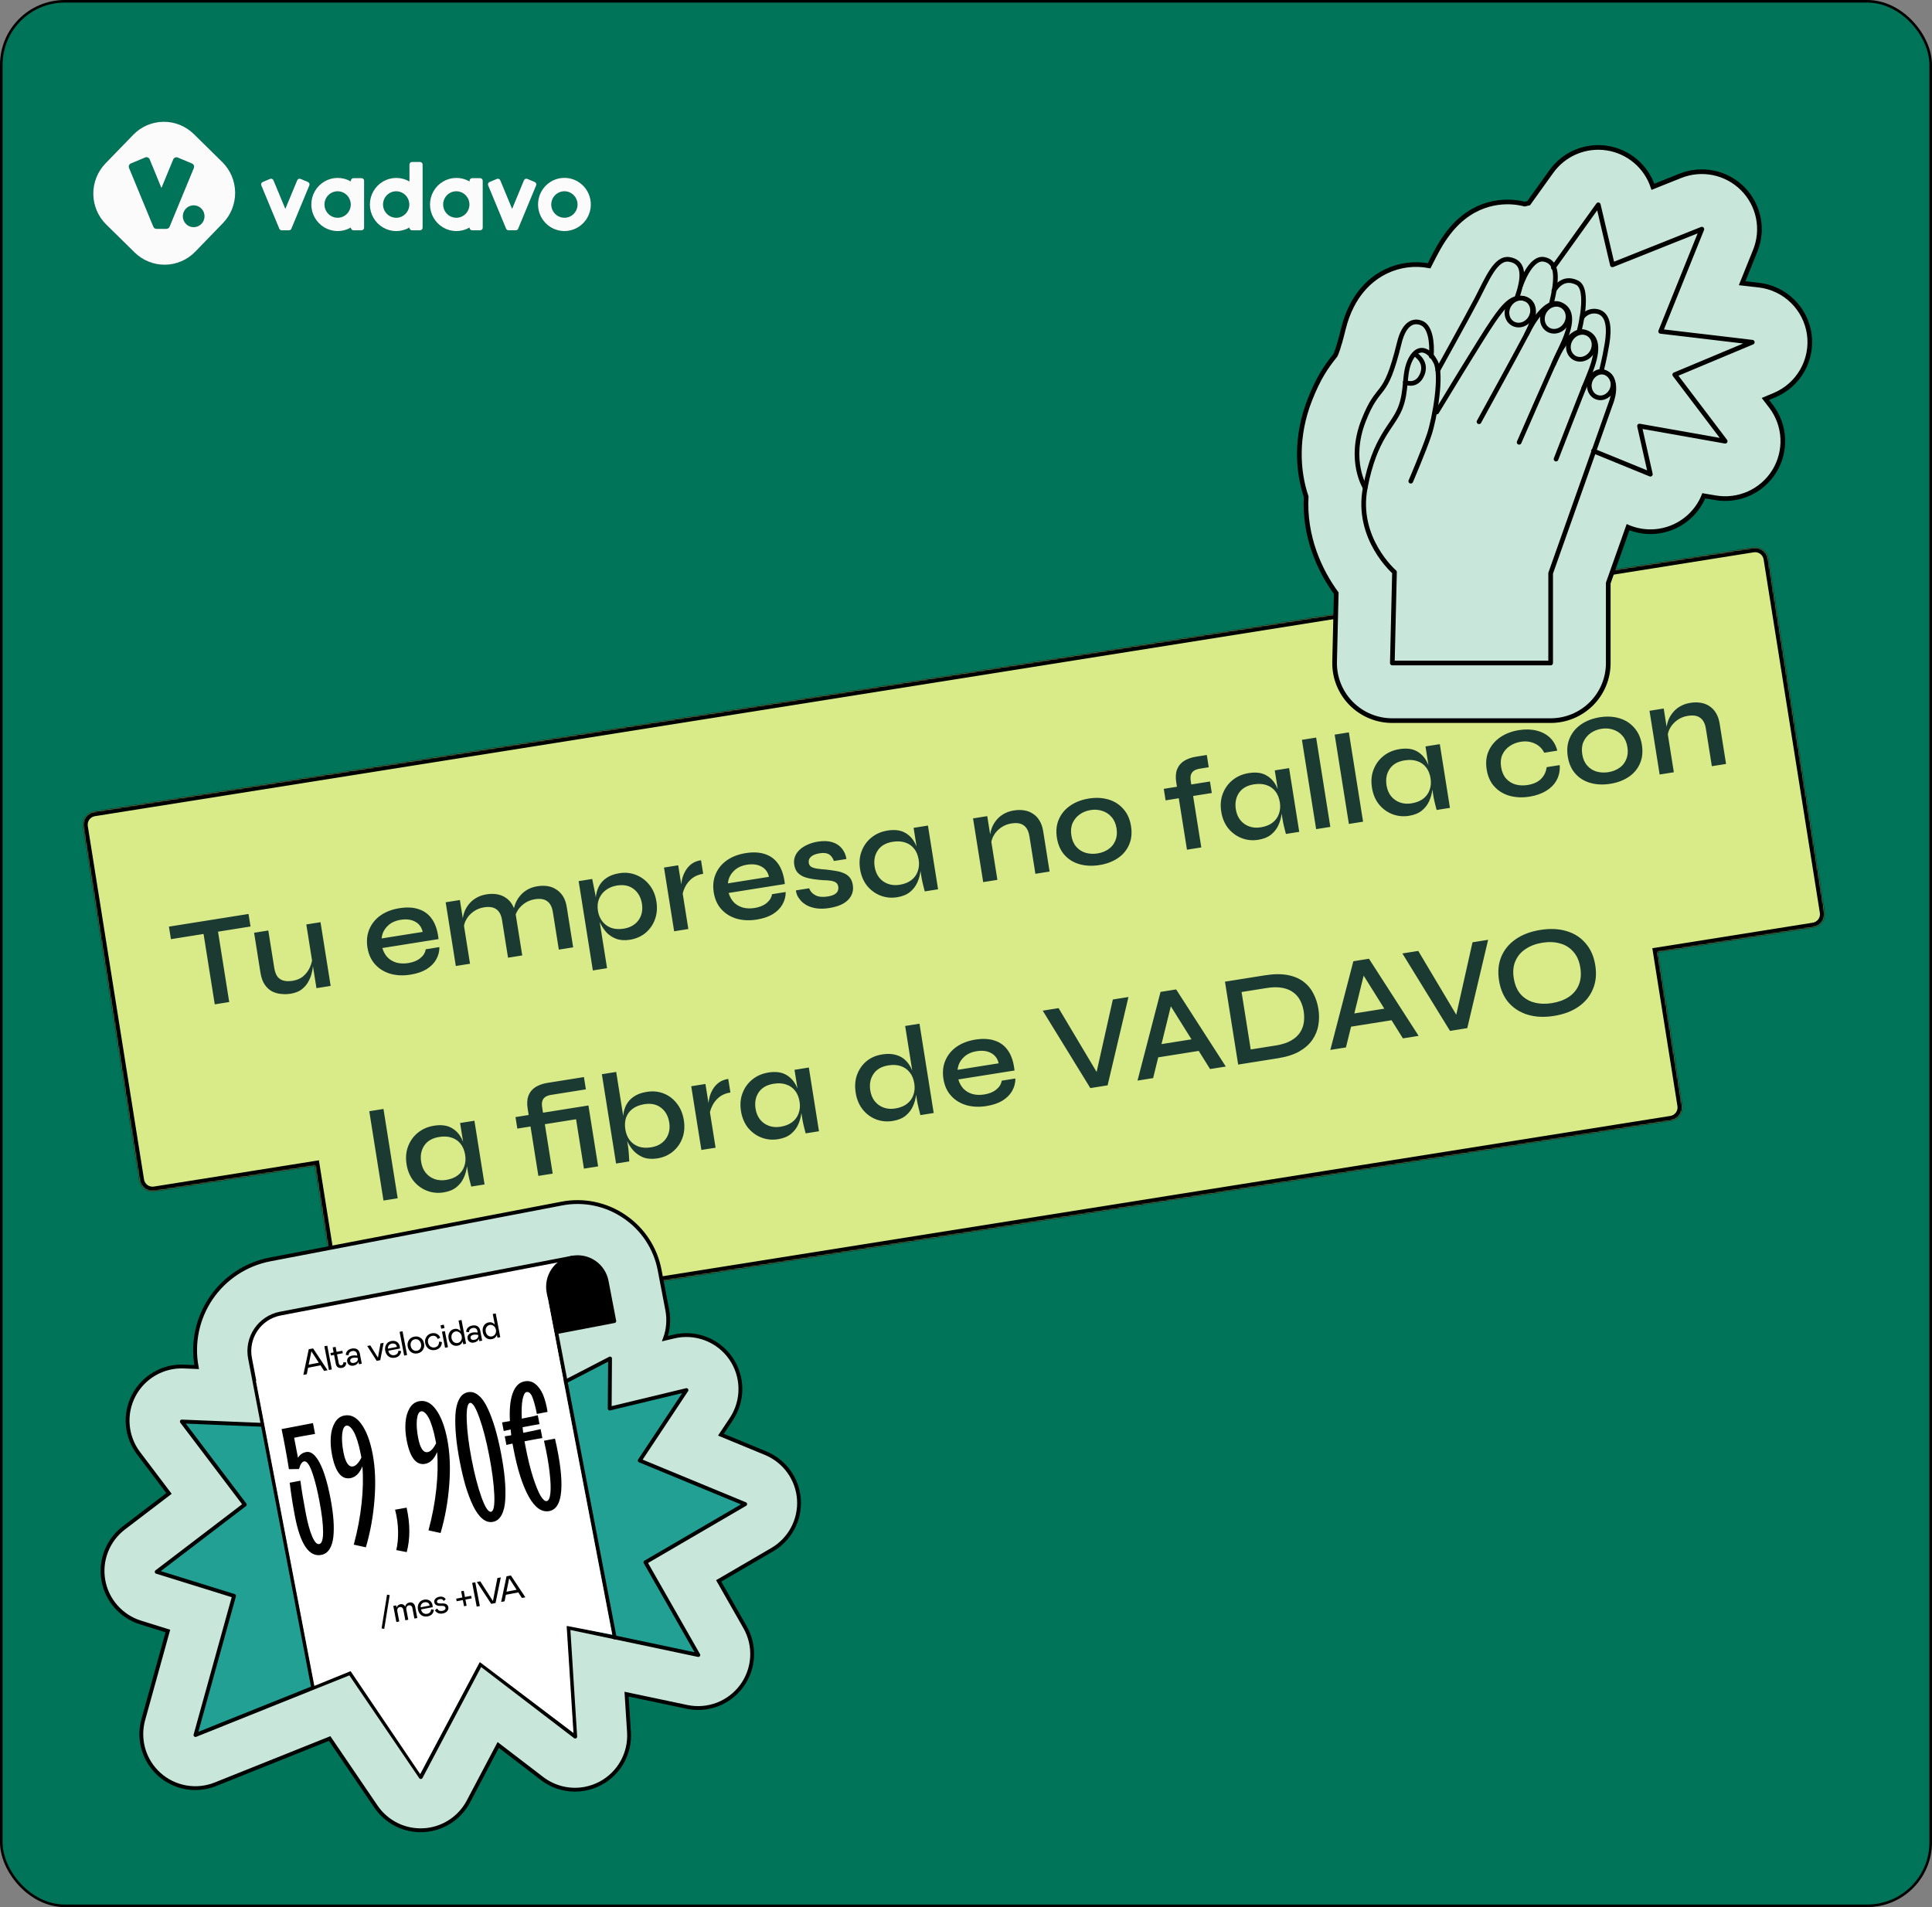 <svg width="1491" height="1472" viewBox="0 0 1491 1472" fill="none" xmlns="http://www.w3.org/2000/svg">
<rect x="0" y="0" width="1491" height="1472" fill="#808080" stroke="none"/>
<rect x="1" y="1" width="1489" height="1470" rx="49" fill="#007459" stroke="black" stroke-width="2"/>
<g clip-path="url(#clip0_549_186)">
<path d="M237.672 140.477L231.969 138.077C231.728 137.974 231.469 137.921 231.207 137.92C230.946 137.919 230.686 137.97 230.444 138.07C230.202 138.171 229.982 138.318 229.797 138.505C229.612 138.691 229.465 138.913 229.365 139.156L220.209 161.217L211.034 139.156C210.831 138.666 210.442 138.276 209.954 138.074C209.466 137.871 208.918 137.872 208.431 138.077L202.719 140.477C202.233 140.684 201.849 141.076 201.65 141.568C201.451 142.06 201.453 142.611 201.656 143.101L215.551 176.531C215.704 176.896 215.96 177.207 216.288 177.426C216.615 177.645 216.999 177.762 217.393 177.762H223.034C223.427 177.762 223.811 177.645 224.139 177.426C224.466 177.207 224.723 176.896 224.876 176.531L238.744 143.083C238.941 142.594 238.939 142.046 238.738 141.559C238.538 141.071 238.155 140.682 237.672 140.477Z" fill="#20463B"/>
<path d="M412.705 140.478L407.002 138.078C406.758 137.968 406.495 137.909 406.227 137.905C405.96 137.9 405.695 137.949 405.447 138.05C405.199 138.151 404.974 138.301 404.785 138.491C404.595 138.681 404.446 138.908 404.346 139.158L395.233 161.218L386.085 139.158C385.985 138.914 385.839 138.692 385.654 138.506C385.468 138.32 385.249 138.172 385.007 138.072C384.765 137.971 384.505 137.92 384.243 137.921C383.982 137.922 383.723 137.975 383.482 138.078L377.779 140.478C377.296 140.684 376.913 141.072 376.712 141.56C376.512 142.047 376.51 142.595 376.707 143.084L390.575 176.514C390.728 176.879 390.984 177.19 391.312 177.409C391.64 177.628 392.024 177.745 392.417 177.746H398.058C398.452 177.748 398.837 177.632 399.165 177.412C399.493 177.193 399.749 176.88 399.9 176.514L413.768 143.084C413.966 142.596 413.965 142.05 413.766 141.562C413.568 141.074 413.187 140.685 412.705 140.478Z" fill="#20463B"/>
<path d="M280.993 157.827V139.515C280.993 138.982 280.783 138.472 280.41 138.095C280.036 137.718 279.529 137.507 279.001 137.507H272.802C272.538 137.503 272.276 137.553 272.031 137.652C271.786 137.751 271.563 137.899 271.376 138.085C271.188 138.272 271.039 138.495 270.937 138.74C270.835 138.986 270.783 139.249 270.783 139.515V140.05C267.686 138.253 264.175 137.308 260.601 137.311C257.027 137.313 253.517 138.263 250.423 140.066C247.329 141.868 244.76 144.459 242.974 147.578C241.188 150.697 240.248 154.235 240.248 157.836C240.248 161.437 241.188 164.975 242.974 168.094C244.76 171.214 247.329 173.804 250.423 175.607C253.517 177.409 257.027 178.359 260.601 178.362C264.175 178.364 267.686 177.419 270.783 175.622V175.747C270.783 176.279 270.993 176.79 271.366 177.167C271.74 177.543 272.247 177.755 272.775 177.755H278.974C279.237 177.758 279.499 177.709 279.743 177.611C279.987 177.512 280.209 177.365 280.397 177.179C280.585 176.994 280.734 176.772 280.836 176.528C280.939 176.283 280.992 176.021 280.993 175.756V157.827ZM260.545 168.072C258.54 168.072 256.58 167.473 254.912 166.35C253.245 165.227 251.945 163.631 251.178 161.764C250.41 159.897 250.209 157.843 250.601 155.86C250.992 153.878 251.957 152.058 253.376 150.629C254.794 149.2 256.6 148.226 258.567 147.832C260.534 147.438 262.573 147.64 264.426 148.414C266.279 149.187 267.862 150.497 268.976 152.177C270.091 153.857 270.685 155.833 270.685 157.854C270.685 160.564 269.617 163.163 267.715 165.079C265.814 166.996 263.235 168.072 260.545 168.072Z" fill="#20463B"/>
<path d="M326.159 157.828V127.022C326.157 126.49 325.946 125.98 325.573 125.604C325.2 125.228 324.694 125.016 324.166 125.014H317.967C317.441 125.018 316.938 125.232 316.567 125.607C316.196 125.983 315.986 126.491 315.984 127.022V140.06C312.887 138.262 309.376 137.317 305.802 137.32C302.228 137.323 298.718 138.273 295.624 140.075C292.531 141.877 289.962 144.468 288.175 147.587C286.389 150.707 285.449 154.244 285.449 157.846C285.449 161.447 286.389 164.985 288.175 168.104C289.962 171.223 292.531 173.814 295.624 175.616C298.718 177.418 302.228 178.369 305.802 178.371C309.376 178.374 312.887 177.429 315.984 175.631V175.756C315.984 176.289 316.194 176.8 316.567 177.176C316.941 177.553 317.448 177.764 317.976 177.764H324.175C324.702 177.762 325.207 177.549 325.579 177.173C325.95 176.797 326.159 176.287 326.159 175.756V157.828ZM305.791 168.073C303.784 168.082 301.82 167.49 300.146 166.373C298.473 165.256 297.167 163.664 296.392 161.798C295.618 159.932 295.41 157.877 295.796 155.892C296.181 153.907 297.143 152.082 298.558 150.648C299.973 149.214 301.779 148.236 303.747 147.837C305.714 147.438 307.755 147.637 309.61 148.407C311.466 149.178 313.053 150.486 314.17 152.167C315.287 153.847 315.885 155.823 315.886 157.846C315.889 160.55 314.828 163.144 312.935 165.061C311.043 166.978 308.474 168.061 305.791 168.073Z" fill="#20463B"/>
<path d="M372.543 157.827V139.515C372.543 138.982 372.333 138.472 371.959 138.095C371.585 137.718 371.079 137.507 370.55 137.507H364.351C363.826 137.512 363.324 137.725 362.954 138.101C362.584 138.477 362.376 138.985 362.376 139.515V140.05C359.28 138.253 355.768 137.308 352.195 137.311C348.621 137.313 345.111 138.263 342.017 140.066C338.923 141.868 336.354 144.459 334.568 147.578C332.782 150.697 331.842 154.235 331.842 157.836C331.842 161.437 332.782 164.975 334.568 168.094C336.354 171.214 338.923 173.804 342.017 175.607C345.111 177.409 348.621 178.359 352.195 178.362C355.768 178.364 359.28 177.419 362.376 175.622V175.747C362.376 176.279 362.586 176.79 362.96 177.167C363.334 177.543 363.84 177.755 364.369 177.755H370.568C371.096 177.755 371.603 177.543 371.977 177.167C372.35 176.79 372.56 176.279 372.56 175.747V157.827H372.543ZM352.139 168.072C350.134 168.072 348.173 167.473 346.506 166.35C344.838 165.227 343.539 163.631 342.771 161.764C342.004 159.897 341.803 157.843 342.194 155.86C342.586 153.878 343.551 152.058 344.969 150.629C346.387 149.2 348.194 148.226 350.161 147.832C352.128 147.438 354.167 147.64 356.019 148.414C357.872 149.187 359.456 150.497 360.57 152.177C361.684 153.857 362.279 155.833 362.279 157.854C362.277 160.563 361.208 163.161 359.306 165.077C357.405 166.992 354.828 168.07 352.139 168.072Z" fill="#20463B"/>
<path d="M435.597 137.281C431.568 137.281 427.63 138.485 424.281 140.74C420.931 142.996 418.321 146.201 416.779 149.952C415.237 153.703 414.834 157.83 415.62 161.811C416.406 165.793 418.346 169.45 421.194 172.321C424.043 175.191 427.672 177.146 431.623 177.938C435.574 178.73 439.669 178.323 443.391 176.77C447.113 175.216 450.294 172.586 452.532 169.21C454.77 165.835 455.965 161.866 455.965 157.807C455.965 152.363 453.819 147.142 449.999 143.293C446.179 139.444 440.999 137.281 435.597 137.281ZM435.597 168.061C433.59 168.066 431.627 167.471 429.956 166.352C428.285 165.232 426.981 163.638 426.21 161.771C425.438 159.905 425.234 157.849 425.622 155.866C426.01 153.882 426.974 152.058 428.391 150.627C429.808 149.195 431.614 148.219 433.582 147.823C435.55 147.426 437.59 147.627 439.444 148.4C441.299 149.172 442.884 150.482 443.999 152.163C445.114 153.844 445.71 155.82 445.71 157.843C445.712 160.549 444.649 163.147 442.752 165.064C440.856 166.982 438.283 168.063 435.597 168.07V168.061Z" fill="#20463B"/>
<path d="M171.573 125.111L149.531 103.426C143.259 97.288 134.83 93.901 126.088 94.004C117.345 94.108 108.998 97.694 102.871 103.979L81.351 126.191C75.259 132.514 71.898 141.01 72.002 149.822C72.107 158.635 75.669 167.047 81.909 173.221L103.942 194.898C110.216 201.037 118.646 204.424 127.39 204.32C136.134 204.217 144.483 200.63 150.612 194.345L172.122 172.133C178.213 165.812 181.574 157.318 181.471 148.508C181.368 139.698 177.81 131.286 171.573 125.111ZM132.041 172.177L130.881 174.988C130.663 175.509 130.291 175.948 129.815 176.247C129.34 176.546 128.784 176.689 128.225 176.657H120.609C120.112 176.622 119.636 176.447 119.233 176.152C118.831 175.856 118.519 175.453 118.333 174.988L117.164 172.177L115.313 167.715L99.621 129.698C99.477 129.368 99.4 129.012 99.396 128.652C99.392 128.291 99.46 127.933 99.597 127.6C99.733 127.266 99.935 126.964 100.19 126.712C100.446 126.459 100.749 126.26 101.082 126.129L111.974 121.56C112.301 121.414 112.654 121.337 113.012 121.332C113.369 121.327 113.724 121.395 114.054 121.532C114.385 121.669 114.685 121.871 114.936 122.127C115.188 122.383 115.385 122.688 115.517 123.023L124.585 145.128L133.68 123.077C133.957 122.41 134.486 121.881 135.15 121.607C135.815 121.332 136.56 121.335 137.222 121.613L148.114 126.182C148.447 126.315 148.749 126.514 149.003 126.767C149.258 127.02 149.459 127.322 149.594 127.656C149.73 127.989 149.797 128.346 149.793 128.707C149.788 129.067 149.711 129.422 149.567 129.752L133.892 167.688L132.041 172.177ZM149.478 175.345C147.824 175.347 146.207 174.855 144.831 173.93C143.455 173.005 142.383 171.69 141.748 170.151C141.114 168.612 140.948 166.918 141.269 165.283C141.591 163.648 142.386 162.146 143.555 160.967C144.724 159.788 146.213 158.985 147.835 158.659C149.457 158.333 151.138 158.5 152.666 159.137C154.194 159.774 155.501 160.854 156.42 162.24C157.339 163.625 157.829 165.254 157.829 166.921C157.829 169.154 156.95 171.295 155.384 172.875C153.818 174.454 151.694 175.343 149.478 175.345Z" fill="#20463B"/>
<path d="M237.672 140.477L231.969 138.077C231.728 137.974 231.469 137.921 231.207 137.92C230.946 137.919 230.686 137.97 230.444 138.07C230.202 138.171 229.982 138.318 229.797 138.505C229.612 138.691 229.465 138.913 229.365 139.156L220.209 161.217L211.034 139.156C210.831 138.666 210.442 138.276 209.954 138.074C209.466 137.871 208.918 137.872 208.431 138.077L202.719 140.477C202.233 140.684 201.849 141.076 201.65 141.568C201.451 142.06 201.453 142.611 201.656 143.101L215.551 176.531C215.704 176.896 215.96 177.207 216.288 177.426C216.615 177.645 216.999 177.762 217.393 177.762H223.034C223.427 177.762 223.811 177.645 224.139 177.426C224.466 177.207 224.723 176.896 224.876 176.531L238.744 143.083C238.941 142.594 238.939 142.046 238.738 141.559C238.538 141.071 238.155 140.682 237.672 140.477Z" fill="#FBFBFB"/>
<path d="M412.705 140.478L407.002 138.078C406.758 137.968 406.495 137.909 406.227 137.905C405.96 137.9 405.695 137.949 405.447 138.05C405.199 138.151 404.974 138.301 404.785 138.491C404.595 138.681 404.446 138.908 404.346 139.158L395.233 161.218L386.085 139.158C385.985 138.914 385.839 138.692 385.654 138.506C385.468 138.32 385.249 138.172 385.007 138.072C384.765 137.971 384.505 137.92 384.243 137.921C383.982 137.922 383.723 137.975 383.482 138.078L377.779 140.478C377.296 140.684 376.913 141.072 376.712 141.56C376.512 142.047 376.51 142.595 376.707 143.084L390.575 176.514C390.728 176.879 390.984 177.19 391.312 177.409C391.64 177.628 392.024 177.745 392.417 177.746H398.058C398.452 177.748 398.837 177.632 399.165 177.412C399.493 177.193 399.749 176.88 399.9 176.514L413.768 143.084C413.966 142.596 413.965 142.05 413.766 141.562C413.568 141.074 413.187 140.685 412.705 140.478Z" fill="#FBFBFB"/>
<path d="M280.993 157.827V139.515C280.993 138.982 280.783 138.472 280.41 138.095C280.036 137.718 279.529 137.507 279.001 137.507H272.802C272.538 137.503 272.276 137.553 272.031 137.652C271.786 137.751 271.563 137.899 271.376 138.085C271.188 138.272 271.039 138.495 270.937 138.74C270.835 138.986 270.783 139.249 270.783 139.515V140.05C267.686 138.253 264.175 137.308 260.601 137.311C257.027 137.313 253.517 138.263 250.423 140.066C247.329 141.868 244.76 144.459 242.974 147.578C241.188 150.697 240.248 154.235 240.248 157.836C240.248 161.437 241.188 164.975 242.974 168.094C244.76 171.214 247.329 173.804 250.423 175.607C253.517 177.409 257.027 178.359 260.601 178.362C264.175 178.364 267.686 177.419 270.783 175.622V175.747C270.783 176.279 270.993 176.79 271.366 177.167C271.74 177.543 272.247 177.755 272.775 177.755H278.974C279.237 177.758 279.499 177.709 279.743 177.611C279.987 177.512 280.209 177.365 280.397 177.179C280.585 176.994 280.734 176.772 280.836 176.528C280.939 176.283 280.992 176.021 280.993 175.756V157.827ZM260.545 168.072C258.54 168.072 256.58 167.473 254.912 166.35C253.245 165.227 251.945 163.631 251.178 161.764C250.41 159.897 250.209 157.843 250.601 155.86C250.992 153.878 251.957 152.058 253.376 150.629C254.794 149.2 256.6 148.226 258.567 147.832C260.534 147.438 262.573 147.64 264.426 148.414C266.279 149.187 267.862 150.497 268.976 152.177C270.091 153.857 270.685 155.833 270.685 157.854C270.685 160.564 269.617 163.163 267.715 165.079C265.814 166.996 263.235 168.072 260.545 168.072Z" fill="#FBFBFB"/>
<path d="M326.159 157.828V127.022C326.157 126.49 325.946 125.98 325.573 125.604C325.2 125.228 324.694 125.016 324.166 125.014H317.967C317.441 125.018 316.938 125.232 316.567 125.607C316.196 125.983 315.986 126.491 315.984 127.022V140.06C312.887 138.262 309.376 137.317 305.802 137.32C302.228 137.323 298.718 138.273 295.624 140.075C292.531 141.877 289.962 144.468 288.175 147.587C286.389 150.707 285.449 154.244 285.449 157.846C285.449 161.447 286.389 164.985 288.175 168.104C289.962 171.223 292.531 173.814 295.624 175.616C298.718 177.418 302.228 178.369 305.802 178.371C309.376 178.374 312.887 177.429 315.984 175.631V175.756C315.984 176.289 316.194 176.8 316.567 177.176C316.941 177.553 317.448 177.764 317.976 177.764H324.175C324.702 177.762 325.207 177.549 325.579 177.173C325.95 176.797 326.159 176.287 326.159 175.756V157.828ZM305.791 168.073C303.784 168.082 301.82 167.49 300.146 166.373C298.473 165.256 297.167 163.664 296.392 161.798C295.618 159.932 295.41 157.877 295.796 155.892C296.181 153.907 297.143 152.082 298.558 150.648C299.973 149.214 301.779 148.236 303.747 147.837C305.714 147.438 307.755 147.637 309.61 148.407C311.466 149.178 313.053 150.486 314.17 152.167C315.287 153.847 315.885 155.823 315.886 157.846C315.889 160.55 314.828 163.144 312.935 165.061C311.043 166.978 308.474 168.061 305.791 168.073Z" fill="#FBFBFB"/>
<path d="M372.543 157.827V139.515C372.543 138.982 372.333 138.472 371.959 138.095C371.585 137.718 371.079 137.507 370.55 137.507H364.351C363.826 137.512 363.324 137.725 362.954 138.101C362.584 138.477 362.376 138.985 362.376 139.515V140.05C359.28 138.253 355.768 137.308 352.195 137.311C348.621 137.313 345.111 138.263 342.017 140.066C338.923 141.868 336.354 144.459 334.568 147.578C332.782 150.697 331.842 154.235 331.842 157.836C331.842 161.437 332.782 164.975 334.568 168.094C336.354 171.214 338.923 173.804 342.017 175.607C345.111 177.409 348.621 178.359 352.195 178.362C355.768 178.364 359.28 177.419 362.376 175.622V175.747C362.376 176.279 362.586 176.79 362.96 177.167C363.334 177.543 363.84 177.755 364.369 177.755H370.568C371.096 177.755 371.603 177.543 371.977 177.167C372.35 176.79 372.56 176.279 372.56 175.747V157.827H372.543ZM352.139 168.072C350.134 168.072 348.173 167.473 346.506 166.35C344.838 165.227 343.539 163.631 342.771 161.764C342.004 159.897 341.803 157.843 342.194 155.86C342.586 153.878 343.551 152.058 344.969 150.629C346.387 149.2 348.194 148.226 350.161 147.832C352.128 147.438 354.167 147.64 356.019 148.414C357.872 149.187 359.456 150.497 360.57 152.177C361.684 153.857 362.279 155.833 362.279 157.854C362.277 160.563 361.208 163.161 359.306 165.077C357.405 166.992 354.828 168.07 352.139 168.072Z" fill="#FBFBFB"/>
<path d="M435.597 137.281C431.568 137.281 427.63 138.485 424.281 140.74C420.931 142.996 418.321 146.201 416.779 149.952C415.237 153.703 414.834 157.83 415.62 161.811C416.406 165.793 418.346 169.45 421.194 172.321C424.043 175.191 427.672 177.146 431.623 177.938C435.574 178.73 439.669 178.323 443.391 176.77C447.113 175.216 450.294 172.586 452.532 169.21C454.77 165.835 455.965 161.866 455.965 157.807C455.965 152.363 453.819 147.142 449.999 143.293C446.179 139.444 440.999 137.281 435.597 137.281ZM435.597 168.061C433.59 168.066 431.627 167.471 429.956 166.352C428.285 165.232 426.981 163.638 426.21 161.771C425.438 159.905 425.234 157.849 425.622 155.866C426.01 153.882 426.974 152.058 428.391 150.627C429.808 149.195 431.614 148.219 433.582 147.823C435.55 147.426 437.59 147.627 439.444 148.4C441.299 149.172 442.884 150.482 443.999 152.163C445.114 153.844 445.71 155.82 445.71 157.843C445.712 160.549 444.649 163.147 442.752 165.064C440.856 166.982 438.283 168.063 435.597 168.07V168.061Z" fill="#FBFBFB"/>
<path d="M171.573 125.111L149.531 103.426C143.259 97.288 134.83 93.901 126.088 94.004C117.345 94.108 108.998 97.694 102.871 103.979L81.351 126.191C75.259 132.514 71.898 141.01 72.002 149.822C72.107 158.635 75.669 167.047 81.909 173.221L103.942 194.898C110.216 201.037 118.646 204.424 127.39 204.32C136.134 204.217 144.483 200.63 150.612 194.345L172.122 172.133C178.213 165.812 181.574 157.318 181.471 148.508C181.368 139.698 177.81 131.286 171.573 125.111ZM132.041 172.177L130.881 174.988C130.663 175.509 130.291 175.948 129.815 176.247C129.34 176.546 128.784 176.689 128.225 176.657H120.609C120.112 176.622 119.636 176.447 119.233 176.152C118.831 175.856 118.519 175.453 118.333 174.988L117.164 172.177L115.313 167.715L99.621 129.698C99.477 129.368 99.4 129.012 99.396 128.652C99.392 128.291 99.46 127.933 99.597 127.6C99.733 127.266 99.935 126.964 100.19 126.712C100.446 126.459 100.749 126.26 101.082 126.129L111.974 121.56C112.301 121.414 112.654 121.337 113.012 121.332C113.369 121.327 113.724 121.395 114.054 121.532C114.385 121.669 114.685 121.871 114.936 122.127C115.188 122.383 115.385 122.688 115.517 123.023L124.585 145.128L133.68 123.077C133.957 122.41 134.486 121.881 135.15 121.607C135.815 121.332 136.56 121.335 137.222 121.613L148.114 126.182C148.447 126.315 148.749 126.514 149.003 126.767C149.258 127.02 149.459 127.322 149.594 127.656C149.73 127.989 149.797 128.346 149.793 128.707C149.788 129.067 149.711 129.422 149.567 129.752L133.892 167.688L132.041 172.177ZM149.478 175.345C147.824 175.347 146.207 174.855 144.831 173.93C143.455 173.005 142.383 171.69 141.748 170.151C141.114 168.612 140.948 166.918 141.269 165.283C141.591 163.648 142.386 162.146 143.555 160.967C144.724 159.788 146.213 158.985 147.835 158.659C149.457 158.333 151.138 158.5 152.666 159.137C154.194 159.774 155.501 160.854 156.42 162.24C157.339 163.625 157.829 165.254 157.829 166.921C157.829 169.154 156.95 171.295 155.384 172.875C153.818 174.454 151.694 175.343 149.478 175.345Z" fill="#FBFBFB"/>
</g>
<mask id="path-16-inside-1_549_186" fill="white">
<path fill-rule="evenodd" clip-rule="evenodd" d="M72.702 626.504C67.177 627.383 63.41 632.575 64.289 638.1L107.689 910.905C108.568 916.431 113.76 920.197 119.285 919.318L243.203 899.604L262.042 1018.02C262.921 1023.55 268.113 1027.31 273.638 1026.43L1289.6 864.805C1295.13 863.926 1298.9 858.734 1298.02 853.208L1279.18 734.793L1399.51 715.649C1405.04 714.77 1408.8 709.578 1407.92 704.053L1364.52 431.247C1363.64 425.722 1358.45 421.955 1352.93 422.835L72.702 626.504Z"/>
</mask>
<path fill-rule="evenodd" clip-rule="evenodd" d="M72.702 626.504C67.177 627.383 63.41 632.575 64.289 638.1L107.689 910.905C108.568 916.431 113.76 920.197 119.285 919.318L243.203 899.604L262.042 1018.02C262.921 1023.55 268.113 1027.31 273.638 1026.43L1289.6 864.805C1295.13 863.926 1298.9 858.734 1298.02 853.208L1279.18 734.793L1399.51 715.649C1405.04 714.77 1408.8 709.578 1407.92 704.053L1364.52 431.247C1363.64 425.722 1358.45 421.955 1352.93 422.835L72.702 626.504Z" fill="#D9EB89"/>
<path d="M72.702 626.504L72.151 623.042L72.702 626.504ZM243.203 899.604L246.666 899.054L246.115 895.591L242.652 896.142L243.203 899.604ZM1279.18 734.793L1278.63 731.33L1275.16 731.881L1275.72 735.343L1279.18 734.793ZM1352.93 422.835L1353.48 426.297L1352.93 422.835ZM67.751 637.549C67.177 633.936 69.64 630.541 73.253 629.967L72.151 623.042C64.713 624.225 59.643 631.213 60.826 638.651L67.751 637.549ZM111.152 910.355L67.751 637.549L60.826 638.651L104.227 911.456L111.152 910.355ZM118.734 915.856C115.121 916.431 111.726 913.968 111.152 910.355L104.227 911.456C105.41 918.894 112.399 923.964 119.836 922.781L118.734 915.856ZM242.652 896.142L118.734 915.856L119.836 922.781L243.754 903.067L242.652 896.142ZM265.504 1017.47L246.666 899.054L239.741 900.155L258.58 1018.57L265.504 1017.47ZM273.087 1022.97C269.474 1023.55 266.079 1021.08 265.504 1017.47L258.58 1018.57C259.763 1026.01 266.751 1031.08 274.189 1029.9L273.087 1022.97ZM1289.05 861.342L273.087 1022.97L274.189 1029.9L1290.15 868.267L1289.05 861.342ZM1294.55 853.759C1295.13 857.372 1292.67 860.767 1289.05 861.342L1290.15 868.267C1297.59 867.084 1302.66 860.095 1301.48 852.658L1294.55 853.759ZM1275.72 735.343L1294.55 853.759L1301.48 852.658L1282.64 734.242L1275.72 735.343ZM1398.96 712.186L1278.63 731.33L1279.73 738.255L1400.06 719.111L1398.96 712.186ZM1404.46 704.604C1405.04 708.217 1402.57 711.612 1398.96 712.186L1400.06 719.111C1407.5 717.928 1412.57 710.939 1411.39 703.502L1404.46 704.604ZM1361.06 431.798L1404.46 704.604L1411.39 703.502L1367.99 430.697L1361.06 431.798ZM1353.48 426.297C1357.09 425.722 1360.49 428.185 1361.06 431.798L1367.99 430.697C1366.8 423.259 1359.81 418.189 1352.38 419.372L1353.48 426.297ZM73.253 629.967L1353.48 426.297L1352.38 419.372L72.151 623.042L73.253 629.967Z" fill="black" mask="url(#path-16-inside-1_549_186)"/>
<path d="M130.374 715.211L191.802 705.438L193.342 715.117L131.914 724.889L130.374 715.211ZM156.909 719.698L168.068 717.922L176.898 773.424L165.739 775.2L156.909 719.698ZM255.179 760.971L244.217 762.715L236.393 713.533L247.355 711.789L255.179 760.971ZM241.086 739.215L241.688 742.359C241.692 743.236 241.6 744.567 241.412 746.352C241.289 748.127 240.896 750.113 240.233 752.311C239.626 754.433 238.679 756.542 237.392 758.636C236.16 760.655 234.487 762.44 232.371 763.992C230.244 765.478 227.535 766.482 224.243 767.006C221.873 767.383 219.418 767.436 216.877 767.165C214.413 766.95 212.077 766.275 209.872 765.141C207.732 763.996 205.871 762.267 204.288 759.954C202.704 757.641 201.609 754.575 201.002 750.756L196.1 719.943L207.062 718.199L211.634 746.938C212.126 750.032 213.007 752.39 214.278 754.01C215.604 755.555 217.246 756.542 219.205 756.973C221.163 757.404 223.361 757.426 225.797 757.038C229.286 756.483 232.123 755.222 234.308 753.254C236.492 751.286 238.126 749.035 239.208 746.5C240.345 743.889 240.971 741.461 241.086 739.215ZM328.555 732.691L339.122 731.01C339.129 734.452 338.289 737.657 336.601 740.626C334.969 743.518 332.495 746.004 329.181 748.084C325.856 750.098 321.725 751.498 316.787 752.284C311.19 753.174 306.024 752.949 301.288 751.61C296.542 750.205 292.614 747.792 289.505 744.372C286.395 740.951 284.422 736.607 283.584 731.34C282.756 726.139 283.252 721.402 285.07 717.13C286.888 712.858 289.769 709.328 293.713 706.541C297.723 703.742 302.56 701.893 308.222 700.992C314.081 700.06 319.121 700.338 323.341 701.827C327.616 703.24 331.038 705.868 333.607 709.712C336.166 713.49 337.778 718.533 338.444 724.84L295.089 731.737C295.858 734.45 297.145 736.811 298.95 738.819C300.81 740.751 303.123 742.138 305.89 742.98C308.646 743.757 311.736 743.873 315.159 743.328C318.978 742.72 322.051 741.455 324.378 739.533C326.77 737.599 328.163 735.319 328.555 732.691ZM309.34 709.928C304.862 710.64 301.354 712.346 298.813 715.045C296.262 717.679 294.83 720.775 294.519 724.335L326.22 719.292C325.37 715.647 323.433 713.018 320.409 711.407C317.375 709.729 313.685 709.236 309.34 709.928ZM343.948 696.422L354.91 694.678L362.734 743.86L351.772 745.604L343.948 696.422ZM375.476 690.293C378.307 689.842 380.971 689.824 383.466 690.237C386.028 690.639 388.296 691.527 390.27 692.901C392.299 694.198 393.962 695.959 395.261 698.182C396.626 700.395 397.565 703.115 398.078 706.341L403.027 737.45L392.065 739.194L387.462 710.258C386.823 706.241 385.364 703.436 383.085 701.841C380.861 700.169 377.676 699.664 373.528 700.323C370.368 700.826 367.581 701.978 365.167 703.78C362.809 705.505 360.98 707.585 359.679 710.02C358.368 712.388 357.786 714.878 357.931 717.487L356.984 712.17C356.925 709.681 357.283 707.262 358.056 704.911C358.82 702.495 359.987 700.284 361.558 698.279C363.119 696.208 365.071 694.48 367.416 693.094C369.761 691.708 372.447 690.775 375.476 690.293ZM414.683 684.055C417.58 683.595 420.276 683.571 422.772 683.984C425.268 684.397 427.503 685.29 429.476 686.664C431.506 687.961 433.202 689.716 434.567 691.929C435.932 694.142 436.871 696.862 437.384 700.088L442.333 731.197L431.272 732.956L426.669 704.02C426.03 700.004 424.571 697.198 422.292 695.603C420.068 693.932 416.883 693.426 412.735 694.086C409.574 694.589 406.788 695.741 404.374 697.543C402.016 699.268 400.186 701.348 398.886 703.782C397.641 706.141 397.091 708.624 397.236 711.234L396.159 705.735C396.111 703.312 396.507 700.921 397.346 698.559C398.175 696.132 399.375 693.916 400.947 691.911C402.518 689.906 404.443 688.216 406.722 686.841C409.066 685.455 411.72 684.527 414.683 684.055ZM486.163 725.338C482.147 725.977 478.597 725.731 475.515 724.601C472.498 723.461 469.93 721.743 467.81 719.448C465.745 717.076 464.082 714.472 462.82 711.635C461.548 708.732 460.698 705.931 460.268 703.232C459.692 699.61 459.52 696.195 459.752 692.985C460.05 689.765 460.838 686.872 462.118 684.306C463.452 681.663 465.398 679.464 467.953 677.707C470.565 675.874 473.911 674.633 477.993 673.983C482.602 673.25 486.928 673.71 490.971 675.362C495.003 676.948 498.415 679.51 501.206 683.049C503.986 686.522 505.779 690.793 506.586 695.863C507.392 700.933 506.985 705.588 505.365 709.828C503.8 713.992 501.346 717.454 498.005 720.213C494.653 722.907 490.706 724.615 486.163 725.338ZM481.458 716.77C484.75 716.247 487.537 715.095 489.819 713.314C492.101 711.533 493.734 709.282 494.719 706.56C495.704 703.838 495.939 700.864 495.426 697.638C494.64 692.7 492.553 688.915 489.164 686.281C485.764 683.582 481.431 682.651 476.164 683.489C472.872 684.013 470.019 685.175 467.605 686.977C465.192 688.778 463.427 691.051 462.311 693.793C461.184 696.47 460.898 699.554 461.453 703.043C461.956 706.203 463.098 708.924 464.878 711.206C466.659 713.488 468.948 715.149 471.747 716.189C474.534 717.163 477.772 717.357 481.458 716.77ZM446.563 680.097L457.032 678.432L459.442 690.402L468.492 747.287L457.53 749.031L446.563 680.097ZM512.434 669.618L523.396 667.874L531.221 717.056L520.258 718.8L512.434 669.618ZM542.665 674.428C539.11 674.994 536.169 676.238 533.842 678.161C531.581 680.073 529.866 682.236 528.698 684.65C527.529 687.063 526.811 689.338 526.543 691.473L525.564 685.958C525.515 685.223 525.573 684.1 525.737 682.589C525.891 681.012 526.222 679.272 526.729 677.368C527.302 675.455 528.149 673.565 529.27 671.699C530.446 669.757 531.971 668.096 533.844 666.718C535.784 665.33 538.169 664.41 541 663.96L542.665 674.428ZM595.799 690.176L606.366 688.495C606.374 691.936 605.534 695.141 603.846 698.11C602.213 701.002 599.74 703.489 596.426 705.568C593.101 707.583 588.969 708.982 584.031 709.768C578.435 710.658 573.269 710.434 568.533 709.095C563.787 707.689 559.859 705.277 556.75 701.856C553.64 698.435 551.666 694.091 550.829 688.824C550.001 683.623 550.496 678.886 552.314 674.614C554.133 670.342 557.014 666.813 560.958 664.025C564.968 661.227 569.804 659.377 575.467 658.477C581.326 657.544 586.366 657.823 590.585 659.312C594.86 660.724 598.283 663.352 600.852 667.196C603.411 670.975 605.023 676.017 605.689 682.324L562.334 689.222C563.103 691.935 564.39 694.295 566.194 696.303C568.054 698.235 570.368 699.622 573.134 700.464C575.891 701.241 578.981 701.357 582.404 700.812C586.223 700.205 589.296 698.94 591.622 697.017C594.015 695.084 595.407 692.803 595.799 690.176ZM576.584 667.412C572.107 668.124 568.598 669.83 566.058 672.529C563.506 675.163 562.075 678.26 561.764 681.819L593.465 676.776C592.615 673.131 590.678 670.503 587.654 668.891C584.62 667.214 580.93 666.721 576.584 667.412ZM614.267 687.238L624.439 685.619C625.364 688.037 627.038 689.864 629.462 691.098C631.876 692.267 634.926 692.558 638.613 691.971C640.983 691.594 642.785 691.038 644.018 690.301C645.317 689.555 646.156 688.679 646.536 687.673C646.982 686.657 647.111 685.557 646.922 684.371C646.692 682.923 646.086 681.872 645.104 681.218C644.189 680.554 642.899 680.084 641.235 679.808C639.571 679.533 637.522 679.386 635.089 679.368C632.559 679.163 630.051 678.887 627.566 678.54C625.08 678.193 622.799 677.645 620.722 676.895C618.635 676.079 616.901 674.938 615.52 673.47C614.194 671.926 613.337 669.936 612.95 667.5C612.594 665.261 612.768 663.174 613.473 661.24C614.233 659.229 615.435 657.451 617.08 655.907C618.724 654.362 620.745 653.062 623.142 652.006C625.529 650.883 628.203 650.087 631.166 649.615C635.446 648.935 639.111 649.06 642.162 649.992C645.279 650.914 647.76 652.511 649.607 654.782C651.519 657.043 652.732 659.787 653.245 663.013L643.567 664.553C642.621 662.003 641.297 660.256 639.594 659.312C637.891 658.367 635.526 658.136 632.497 658.618C629.468 659.1 627.248 659.993 625.835 661.298C624.423 662.603 623.863 664.177 624.156 666.02C624.376 667.403 625.048 668.444 626.172 669.143C627.351 669.765 628.942 670.221 630.946 670.509C632.95 670.798 635.282 671.035 637.944 671.219C640.419 671.5 642.768 671.835 644.99 672.224C647.201 672.547 649.214 673.105 651.028 673.896C652.897 674.612 654.456 675.714 655.705 677.203C656.955 678.691 657.773 680.654 658.161 683.09C658.642 686.118 658.233 688.85 656.933 691.285C655.698 693.709 653.661 695.754 650.821 697.421C647.971 699.022 644.406 700.163 640.126 700.844C636.373 701.441 633.046 701.531 630.145 701.115C627.309 700.689 624.86 699.931 622.796 698.842C620.799 697.742 619.18 696.481 617.941 695.058C616.702 693.634 615.77 692.23 615.145 690.845C614.585 689.448 614.293 688.246 614.267 687.238ZM692.325 692.54C687.848 693.252 683.56 692.82 679.462 691.244C675.429 689.658 671.99 687.134 669.144 683.672C666.353 680.133 664.56 675.861 663.764 670.858C662.947 665.722 663.354 661.067 664.985 656.892C666.605 652.652 669.152 649.141 672.625 646.361C676.098 643.581 680.205 641.814 684.945 641.06C690.212 640.222 694.576 640.709 698.037 642.521C701.498 644.333 704.196 647.076 706.131 650.751C708.066 654.426 709.415 658.667 710.18 663.473C710.61 666.173 710.67 669.1 710.362 672.254C710.043 675.342 709.232 678.306 707.929 681.147C706.691 683.976 704.788 686.439 702.219 688.535C699.705 690.555 696.407 691.89 692.325 692.54ZM694.237 682.92C697.924 682.333 700.942 681.144 703.289 679.353C705.693 677.486 707.354 675.196 708.272 672.485C709.257 669.763 709.498 666.822 708.995 663.662C708.44 660.172 707.277 657.32 705.507 655.104C703.726 652.822 701.448 651.227 698.67 650.318C695.883 649.344 692.645 649.15 688.958 649.737C683.691 650.575 679.855 652.771 677.451 656.327C675.046 659.882 674.237 664.129 675.022 669.067C675.535 672.293 676.682 675.047 678.463 677.329C680.31 679.6 682.594 681.228 685.315 682.213C688.037 683.197 691.011 683.433 694.237 682.92ZM705.067 638.972L716.128 637.213L723.952 686.394L713.681 688.028C713.681 688.028 713.516 687.413 713.185 686.183C712.855 684.953 712.482 683.46 712.068 681.703C711.643 679.881 711.299 678.146 711.037 676.5L705.067 638.972ZM750.939 631.675L761.901 629.931L769.725 679.112L758.763 680.856L750.939 631.675ZM782.467 625.545C785.298 625.095 787.962 625.076 790.458 625.489C793.019 625.891 795.287 626.78 797.261 628.153C799.29 629.451 800.954 631.211 802.253 633.434C803.617 635.648 804.556 638.367 805.069 641.593L810.018 672.702L799.056 674.446L794.453 645.51C793.814 641.494 792.355 638.688 790.076 637.093C787.853 635.422 784.667 634.916 780.519 635.576C777.359 636.078 774.572 637.231 772.158 639.032C769.8 640.757 767.971 642.837 766.67 645.272C765.36 647.641 764.777 650.13 764.922 652.739L763.975 647.422C763.916 644.934 764.274 642.514 765.048 640.163C765.811 637.747 766.978 635.536 768.549 633.531C770.11 631.46 772.063 629.732 774.407 628.346C776.752 626.961 779.439 626.027 782.467 625.545ZM848.47 667.699C843.005 668.568 837.943 668.361 833.284 667.077C828.624 665.793 824.74 663.441 821.63 660.02C818.521 656.6 816.532 652.157 815.662 646.692C814.803 641.294 815.321 636.486 817.215 632.269C819.099 627.987 822.052 624.479 826.072 621.747C830.093 619.015 834.836 617.214 840.3 616.344C845.765 615.475 850.799 615.721 855.403 617.081C860.008 618.441 863.837 620.869 866.891 624.366C870 627.787 871.984 632.197 872.843 637.595C873.712 643.06 873.2 647.901 871.306 652.117C869.477 656.324 866.58 659.755 862.615 662.411C858.65 665.067 853.935 666.829 848.47 667.699ZM847.04 658.712C850.201 658.209 852.998 657.123 855.432 655.453C857.867 653.783 859.642 651.576 860.759 648.834C861.941 646.08 862.249 642.926 861.683 639.371C861.118 635.816 859.846 632.913 857.868 630.662C855.956 628.401 853.578 626.822 850.735 625.924C847.947 624.95 844.94 624.719 841.714 625.233C838.488 625.746 835.663 626.87 833.239 628.606C830.815 630.342 828.979 632.592 827.731 635.355C826.549 638.109 826.246 641.296 826.822 644.917C827.387 648.472 828.659 651.375 830.637 653.626C832.616 655.876 835.021 657.417 837.854 658.249C840.752 659.071 843.814 659.225 847.04 658.712ZM898.125 608.867L933.776 603.195L935.19 612.083L899.539 617.755L898.125 608.867ZM923.232 584.013L931.33 582.725L932.838 592.206L926.715 593.18C924.861 593.407 923.28 593.861 921.97 594.542C920.727 595.213 919.81 596.236 919.219 597.613C918.693 598.979 918.614 600.814 918.981 603.118L927.088 654.078L916.027 655.837L907.763 603.891C907.134 599.94 907.345 596.599 908.396 593.867C909.446 591.134 911.227 588.961 913.737 587.346C916.314 585.721 919.479 584.61 923.232 584.013ZM971.047 648.198C966.569 648.91 962.282 648.479 958.183 646.903C954.151 645.317 950.711 642.793 947.865 639.33C945.075 635.791 943.281 631.52 942.485 626.516C941.668 621.381 942.075 616.726 943.706 612.551C945.327 608.31 947.874 604.8 951.347 602.02C954.82 599.24 958.926 597.472 963.667 596.718C968.934 595.88 973.298 596.367 976.759 598.179C980.22 599.991 982.918 602.735 984.853 606.41C986.787 610.085 988.137 614.326 988.902 619.132C989.331 621.831 989.392 624.758 989.083 627.912C988.765 631.001 987.954 633.965 986.65 636.805C985.413 639.635 983.51 642.098 980.94 644.194C978.426 646.214 975.129 647.549 971.047 648.198ZM972.959 638.578C976.646 637.992 979.663 636.803 982.011 635.012C984.414 633.144 986.075 630.855 986.994 628.144C987.978 625.422 988.219 622.481 987.716 619.32C987.161 615.831 985.999 612.978 984.229 610.762C982.448 608.48 980.169 606.885 977.392 605.977C974.604 605.003 971.367 604.809 967.68 605.395C962.413 606.233 958.577 608.43 956.172 611.985C953.768 615.541 952.958 619.787 953.744 624.725C954.257 627.951 955.404 630.705 957.185 632.987C959.031 635.259 961.315 636.887 964.037 637.871C966.759 638.856 969.733 639.091 972.959 638.578ZM983.789 594.631L994.85 592.871L1002.67 642.053L992.403 643.687C992.403 643.687 992.238 643.072 991.907 641.842C991.576 640.612 991.204 639.118 990.789 637.362C990.364 635.539 990.021 633.805 989.759 632.159L983.789 594.631ZM1004.74 571.045L1015.71 569.302L1026.67 638.235L1015.71 639.979L1004.74 571.045ZM1030.01 567.026L1040.98 565.282L1051.94 634.215L1040.98 635.959L1030.01 567.026ZM1087.36 629.694C1082.88 630.407 1078.59 629.975 1074.49 628.399C1070.46 626.813 1067.02 624.289 1064.18 620.826C1061.39 617.287 1059.59 613.016 1058.8 608.012C1057.98 602.877 1058.39 598.222 1060.02 594.047C1061.64 589.807 1064.18 586.296 1067.66 583.516C1071.13 580.736 1075.24 578.969 1079.98 578.214C1085.24 577.377 1089.61 577.864 1093.07 579.676C1096.53 581.488 1099.23 584.231 1101.16 587.906C1103.1 591.581 1104.45 595.822 1105.21 600.628C1105.64 603.328 1105.7 606.254 1105.39 609.409C1105.08 612.497 1104.26 615.461 1102.96 618.301C1101.72 621.131 1099.82 623.594 1097.25 625.69C1094.74 627.71 1091.44 629.045 1087.36 629.694ZM1089.27 620.074C1092.96 619.488 1095.97 618.299 1098.32 616.508C1100.72 614.641 1102.39 612.351 1103.3 609.64C1104.29 606.918 1104.53 603.977 1104.03 600.817C1103.47 597.327 1102.31 594.474 1100.54 592.258C1098.76 589.976 1096.48 588.381 1093.7 587.473C1090.91 586.499 1087.68 586.305 1083.99 586.892C1078.72 587.73 1074.89 589.926 1072.48 593.482C1070.08 597.037 1069.27 601.283 1070.05 606.221C1070.57 609.447 1071.71 612.201 1073.5 614.483C1075.34 616.755 1077.63 618.383 1080.35 619.367C1083.07 620.352 1086.04 620.588 1089.27 620.074ZM1100.1 576.127L1111.16 574.367L1118.98 623.549L1108.71 625.183C1108.71 625.183 1108.55 624.568 1108.22 623.338C1107.89 622.108 1107.51 620.615 1107.1 618.858C1106.67 617.035 1106.33 615.301 1106.07 613.655L1100.1 576.127ZM1203.7 590.529C1203.97 594.806 1203.2 598.642 1201.38 602.037C1199.55 605.432 1196.83 608.229 1193.19 610.427C1189.63 612.615 1185.34 614.106 1180.34 614.902C1174.94 615.761 1169.88 615.554 1165.15 614.281C1160.49 612.997 1156.57 610.65 1153.4 607.24C1150.22 603.83 1148.2 599.392 1147.33 593.928C1146.46 588.463 1147.01 583.617 1148.97 579.39C1150.93 575.163 1153.92 571.683 1157.94 568.951C1162.03 566.208 1166.77 564.407 1172.17 563.548C1177.17 562.752 1181.71 562.873 1185.79 563.912C1189.86 564.885 1193.29 566.669 1196.06 569.265C1198.84 571.861 1200.76 575.235 1201.82 579.385L1191.75 580.988C1190.08 577.677 1187.61 575.302 1184.34 573.864C1181.13 572.35 1177.55 571.907 1173.6 572.535C1170.37 573.048 1167.51 574.178 1165.02 575.924C1162.52 577.605 1160.65 579.827 1159.4 582.591C1158.21 585.278 1157.9 588.465 1158.49 592.152C1159.07 595.773 1160.34 598.709 1162.32 600.96C1164.37 603.2 1166.84 604.73 1169.74 605.552C1172.62 606.307 1175.68 606.429 1178.91 605.915C1183.25 605.224 1186.66 603.704 1189.12 601.355C1191.63 598.929 1193.14 595.855 1193.62 592.132L1203.7 590.529ZM1242.73 604.976C1237.27 605.846 1232.2 605.638 1227.54 604.354C1222.88 603.071 1219 600.718 1215.89 597.298C1212.78 593.877 1210.79 589.434 1209.92 583.97C1209.06 578.571 1209.58 573.763 1211.48 569.547C1213.36 565.264 1216.31 561.757 1220.33 559.024C1224.35 556.292 1229.1 554.491 1234.56 553.622C1240.03 552.753 1245.06 552.998 1249.66 554.358C1254.27 555.718 1258.1 558.147 1261.15 561.644C1264.26 565.065 1266.24 569.474 1267.1 574.873C1267.97 580.338 1267.46 585.178 1265.57 589.395C1263.74 593.601 1260.84 597.032 1256.88 599.688C1252.91 602.344 1248.2 604.107 1242.73 604.976ZM1241.3 595.989C1244.46 595.486 1247.26 594.4 1249.69 592.73C1252.13 591.06 1253.9 588.854 1255.02 586.111C1256.2 583.358 1256.51 580.204 1255.94 576.648C1255.38 573.093 1254.11 570.19 1252.13 567.94C1250.22 565.679 1247.84 564.099 1245 563.202C1242.21 562.227 1239.2 561.997 1235.97 562.51C1232.75 563.023 1229.92 564.148 1227.5 565.884C1225.08 567.619 1223.24 569.869 1221.99 572.633C1220.81 575.386 1220.51 578.573 1221.08 582.194C1221.65 585.75 1222.92 588.653 1224.9 590.903C1226.88 593.154 1229.28 594.695 1232.11 595.527C1235.01 596.348 1238.07 596.502 1241.3 595.989ZM1272.99 548.623L1283.95 546.879L1291.77 596.06L1280.81 597.804L1272.99 548.623ZM1304.52 542.493C1307.35 542.043 1310.01 542.024 1312.51 542.437C1315.07 542.839 1317.34 543.728 1319.31 545.101C1321.34 546.398 1323 548.159 1324.3 550.382C1325.67 552.596 1326.6 555.315 1327.12 558.541L1332.07 589.65L1321.1 591.394L1316.5 562.458C1315.86 558.442 1314.4 555.636 1312.12 554.041C1309.9 552.37 1306.72 551.864 1302.57 552.524C1299.41 553.026 1296.62 554.179 1294.21 555.98C1291.85 557.705 1290.02 559.785 1288.72 562.22C1287.41 564.589 1286.83 567.078 1286.97 569.687L1286.02 564.37C1285.96 561.882 1286.32 559.462 1287.1 557.111C1287.86 554.695 1289.03 552.484 1290.6 550.479C1292.16 548.408 1294.11 546.68 1296.46 545.294C1298.8 543.909 1301.49 542.975 1304.52 542.493ZM284.982 857.69L295.944 855.946L306.911 924.879L295.949 926.623L284.982 857.69ZM342.326 920.358C337.849 921.071 333.561 920.639 329.463 919.063C325.43 917.477 321.991 914.953 319.145 911.49C316.354 907.951 314.561 903.68 313.765 898.676C312.948 893.541 313.355 888.886 314.986 884.711C316.607 880.47 319.153 876.96 322.626 874.18C326.099 871.4 330.206 869.633 334.946 868.878C340.214 868.041 344.578 868.528 348.039 870.34C351.5 872.152 354.197 874.895 356.132 878.57C358.067 882.245 359.417 886.486 360.181 891.292C360.611 893.991 360.671 896.918 360.363 900.073C360.044 903.161 359.233 906.125 357.93 908.965C356.693 911.795 354.789 914.258 352.22 916.354C349.706 918.374 346.408 919.709 342.326 920.358ZM344.239 910.738C347.926 910.152 350.943 908.963 353.291 907.172C355.694 905.304 357.355 903.015 358.273 900.304C359.258 897.582 359.499 894.641 358.996 891.481C358.441 887.991 357.278 885.138 355.508 882.922C353.728 880.64 351.449 879.045 348.672 878.137C345.884 877.163 342.647 876.969 338.96 877.556C333.692 878.394 329.857 880.59 327.452 884.146C325.047 887.701 324.238 891.947 325.023 896.885C325.537 900.111 326.684 902.865 328.464 905.147C330.311 907.419 332.595 909.047 335.317 910.031C338.039 911.016 341.012 911.252 344.239 910.738ZM355.068 866.791L366.129 865.031L373.954 914.213L363.683 915.847C363.683 915.847 363.517 915.232 363.187 914.002C362.856 912.772 362.483 911.279 362.069 909.522C361.644 907.699 361.301 905.965 361.039 904.319L355.068 866.791ZM431.043 866.045L429.629 857.157L452.541 853.512L453.955 862.4L431.043 866.045ZM443.159 855.005L454.121 853.261L461.6 900.269L450.638 902.013L443.159 855.005ZM415.48 907.607L407.216 855.66L418.434 854.888L426.541 905.847L415.48 907.607ZM422.685 835.783L450.633 831.336L452.142 840.817L426.168 844.949C424.314 845.177 422.733 845.631 421.423 846.312C420.18 846.982 419.263 848.005 418.672 849.382C418.146 850.748 418.067 852.583 418.434 854.888L407.216 855.66C406.587 851.71 406.798 848.368 407.849 845.636C408.899 842.904 410.68 840.73 413.19 839.116C415.767 837.491 418.932 836.38 422.685 835.783ZM397.829 862.216L433.481 856.544L434.895 865.432L399.243 871.104L397.829 862.216ZM507.322 894.109C503.24 894.759 499.658 894.519 496.576 893.389C493.549 892.183 490.975 890.432 488.855 888.137C486.8 885.831 485.142 883.259 483.881 880.422C482.675 877.509 481.857 874.703 481.428 872.003C480.852 868.382 480.68 864.967 480.911 861.757C481.143 858.547 481.899 855.659 483.178 853.093C484.513 850.451 486.458 848.251 489.014 846.494C491.625 844.661 495.005 843.415 499.153 842.755C503.893 842.001 508.247 842.422 512.213 844.019C516.246 845.605 519.625 848.173 522.349 851.722C525.13 855.195 526.928 859.499 527.745 864.635C528.541 869.638 528.162 874.255 526.607 878.485C525.042 882.65 522.589 886.111 519.247 888.871C515.906 891.63 511.931 893.376 507.322 894.109ZM502.519 885.558C505.877 885.024 508.664 883.871 510.88 882.101C513.162 880.321 514.795 878.069 515.78 875.348C516.764 872.626 517 869.652 516.487 866.426C515.701 861.488 513.614 857.702 510.225 855.068C506.825 852.369 502.492 851.438 497.224 852.276C493.603 852.852 490.586 854.041 488.172 855.843C485.825 857.634 484.158 859.89 483.174 862.612C482.245 865.258 482.058 868.325 482.613 871.815C483.116 874.975 484.224 877.701 485.939 879.994C487.72 882.275 490.009 883.936 492.807 884.976C495.595 885.95 498.832 886.144 502.519 885.558ZM475.543 827.373L484.655 884.653C484.938 886.431 485.159 888.455 485.317 890.725C485.476 892.994 485.577 894.902 485.62 896.448L475.448 898.066L464.482 829.133L475.543 827.373ZM533.453 838.412L544.415 836.668L552.24 885.85L541.277 887.594L533.453 838.412ZM563.684 843.222C560.129 843.788 557.188 845.032 554.861 846.955C552.6 848.867 550.885 851.03 549.717 853.444C548.548 855.857 547.83 858.132 547.562 860.267L546.584 854.752C546.534 854.017 546.592 852.894 546.756 851.383C546.91 849.806 547.241 848.066 547.748 846.162C548.322 844.249 549.168 842.359 550.289 840.493C551.465 838.551 552.99 836.89 554.864 835.512C556.803 834.124 559.188 833.204 562.019 832.754L563.684 843.222ZM600.409 879.3C595.932 880.013 591.644 879.581 587.546 878.005C583.513 876.419 580.074 873.895 577.228 870.432C574.437 866.893 572.644 862.622 571.848 857.618C571.031 852.483 571.438 847.828 573.069 843.653C574.689 839.412 577.236 835.902 580.709 833.122C584.182 830.342 588.289 828.575 593.029 827.82C598.296 826.982 602.66 827.47 606.121 829.282C609.582 831.094 612.28 833.837 614.215 837.512C616.15 841.187 617.499 845.428 618.264 850.234C618.693 852.933 618.754 855.86 618.446 859.015C618.127 862.103 617.316 865.067 616.013 867.907C614.775 870.737 612.872 873.2 610.303 875.296C607.789 877.316 604.491 878.651 600.409 879.3ZM602.321 869.68C606.008 869.094 609.026 867.905 611.373 866.114C613.776 864.246 615.437 861.957 616.356 859.246C617.341 856.524 617.582 853.583 617.079 850.423C616.524 846.933 615.361 844.08 613.591 841.864C611.81 839.582 609.531 837.987 606.754 837.079C603.966 836.105 600.729 835.911 597.042 836.498C591.775 837.336 587.939 839.532 585.535 843.087C583.13 846.643 582.32 850.889 583.106 855.827C583.619 859.053 584.766 861.807 586.547 864.089C588.393 866.361 590.677 867.989 593.399 868.973C596.121 869.958 599.095 870.194 602.321 869.68ZM613.151 825.733L624.212 823.973L632.036 873.155L621.765 874.789C621.765 874.789 621.6 874.174 621.269 872.944C620.939 871.714 620.566 870.221 620.151 868.464C619.727 866.641 619.383 864.907 619.121 863.261L613.151 825.733ZM688.944 865.215C684.401 865.938 680.08 865.512 675.982 863.936C671.949 862.35 668.543 859.82 665.763 856.347C662.972 852.808 661.179 848.537 660.383 843.533C659.566 838.398 659.907 833.753 661.406 829.6C662.961 825.369 665.376 821.88 668.651 819.131C671.993 816.372 676.034 814.615 680.774 813.861C684.922 813.201 688.521 813.337 691.572 814.27C694.613 815.136 697.145 816.623 699.168 818.732C701.18 820.774 702.795 823.285 704.011 826.264C705.294 829.233 706.223 832.528 706.799 836.149C707.228 838.848 707.289 841.775 706.981 844.93C706.662 848.018 705.851 850.982 704.548 853.822C703.31 856.652 701.407 859.115 698.838 861.211C696.324 863.231 693.026 864.566 688.944 865.215ZM690.856 855.595C694.543 855.009 697.561 853.82 699.908 852.029C702.311 850.161 703.972 847.872 704.891 845.161C705.876 842.439 706.117 839.498 705.614 836.338C705.059 832.848 703.896 829.995 702.126 827.779C700.345 825.497 698.061 823.869 695.273 822.895C692.486 821.921 689.248 821.727 685.562 822.314C680.294 823.152 676.464 825.381 674.07 829.003C671.665 832.558 670.856 836.804 671.641 841.742C672.154 844.968 673.301 847.722 675.082 850.004C676.928 852.276 679.213 853.904 681.934 854.888C684.656 855.873 687.63 856.109 690.856 855.595ZM698.544 791.896L709.605 790.137L720.571 859.07L710.3 860.704C709.928 859.211 709.465 857.36 708.911 855.153C708.357 852.946 707.939 850.954 707.656 849.176L698.544 791.896ZM773.057 834.114L783.624 832.433C783.631 835.874 782.791 839.079 781.103 842.048C779.471 844.941 776.997 847.427 773.683 849.507C770.358 851.521 766.227 852.921 761.289 853.706C755.693 854.596 750.526 854.372 745.791 853.033C741.044 851.628 737.116 849.215 734.007 845.794C730.898 842.374 728.924 838.03 728.086 832.763C727.258 827.561 727.754 822.825 729.572 818.553C731.39 814.281 734.271 810.751 738.215 807.963C742.226 805.165 747.062 803.316 752.724 802.415C758.584 801.483 763.623 801.761 767.843 803.25C772.118 804.662 775.54 807.291 778.109 811.135C780.668 814.913 782.28 819.956 782.946 826.263L739.591 833.16C740.36 835.873 741.647 838.233 743.452 840.241C745.312 842.173 747.625 843.56 750.392 844.403C753.148 845.179 756.238 845.295 759.662 844.751C763.48 844.143 766.553 842.878 768.88 840.955C771.272 839.022 772.665 836.741 773.057 834.114ZM753.842 811.35C749.365 812.062 745.856 813.768 743.315 816.468C740.764 819.101 739.332 822.198 739.021 825.758L770.723 820.714C769.873 817.069 767.936 814.441 764.912 812.829C761.877 811.152 758.187 810.659 753.842 811.35ZM841.453 839.839L804.706 780.07L816.952 778.122L848.862 831.674L845.208 832.255L858.825 771.46L870.874 769.544L854.785 837.718L841.453 839.839ZM890.285 816.679L888.761 807.1L926.882 801.035L928.406 810.615L890.285 816.679ZM877.86 834.047L895.627 765.606L907.676 763.689L946.003 823.206L933.855 825.139L900.172 771.262L905.11 770.476L889.908 832.13L877.86 834.047ZM976.072 752.808C982.985 751.708 988.915 751.642 993.862 752.61C998.809 753.578 1002.9 755.324 1006.14 757.847C1009.36 760.304 1011.87 763.347 1013.66 766.977C1015.52 770.597 1016.79 774.514 1017.46 778.727C1018.14 783.007 1018.13 787.194 1017.43 791.288C1016.73 795.382 1015.18 799.173 1012.76 802.663C1010.4 806.076 1007.06 809.038 1002.73 811.549C998.396 813.994 992.902 815.745 986.253 816.803L955.539 821.689L945.358 757.694L976.072 752.808ZM965.226 810.022L984.583 806.943C989.455 806.168 993.405 804.898 996.432 803.134C999.459 801.37 1001.76 799.282 1003.33 796.872C1004.9 794.395 1005.86 791.778 1006.24 789.018C1006.6 786.193 1006.55 783.365 1006.1 780.534C1005.65 777.703 1004.83 775.067 1003.63 772.625C1002.42 770.117 1000.7 767.994 998.463 766.257C996.218 764.454 993.389 763.216 989.974 762.544C986.549 761.807 982.401 761.825 977.528 762.601L958.172 765.68L965.226 810.022ZM1039.1 793.005L1037.57 783.425L1075.69 777.361L1077.22 786.94L1039.1 793.005ZM1026.67 810.373L1044.44 741.931L1056.49 740.014L1094.81 799.532L1082.67 801.464L1048.98 747.587L1053.92 746.802L1038.72 808.456L1026.67 810.373ZM1119.02 795.682L1082.27 735.913L1094.52 733.965L1126.43 787.516L1122.77 788.098L1136.39 727.303L1148.44 725.386L1132.35 793.561L1119.02 795.682ZM1199.29 784.127C1191.78 785.321 1185.01 785.013 1178.99 783.204C1173.03 781.385 1168.11 778.252 1164.23 773.807C1160.41 769.351 1157.96 763.699 1156.87 756.852C1155.78 750.004 1156.36 743.871 1158.6 738.451C1160.9 732.955 1164.61 728.451 1169.72 724.937C1174.89 721.347 1181.22 718.956 1188.73 717.762C1196.3 716.557 1203.06 716.864 1209.02 718.684C1214.97 720.438 1219.86 723.576 1223.69 728.098C1227.57 732.543 1230.05 738.19 1231.14 745.037C1232.23 751.884 1231.62 758.023 1229.31 763.453C1227.07 768.873 1223.4 773.372 1218.29 776.951C1213.19 780.531 1206.86 782.922 1199.29 784.127ZM1197.71 774.251C1202.72 773.455 1206.99 771.897 1210.54 769.578C1214.09 767.259 1216.67 764.214 1218.3 760.445C1219.98 756.6 1220.41 752.076 1219.59 746.875C1218.77 741.74 1216.97 737.638 1214.18 734.571C1211.46 731.427 1208.05 729.303 1203.96 728.198C1199.86 727.028 1195.3 726.841 1190.3 727.637C1185.36 728.423 1181.09 730.013 1177.49 732.409C1173.88 734.739 1171.23 737.827 1169.55 741.672C1167.85 745.452 1167.41 749.909 1168.23 755.045C1169.06 760.246 1170.87 764.413 1173.66 767.547C1176.45 770.614 1179.92 772.695 1184.07 773.789C1188.23 774.883 1192.78 775.037 1197.71 774.251Z" fill="#1B3A31"/>
<path d="M1396.29 257.957C1394.92 248.255 1390.37 239.278 1383.35 232.427C1376.33 225.575 1367.24 221.235 1357.49 220.083L1344.48 218.605L1354.6 193.464C1357.86 185.398 1358.67 176.556 1356.93 168.035C1355.19 159.514 1350.98 151.691 1344.82 145.539C1338.66 139.386 1330.83 135.175 1322.29 133.428C1313.76 131.682 1304.9 132.477 1296.81 135.716L1275.62 144.189C1273.04 136.418 1268.35 129.512 1262.07 124.235C1255.8 118.958 1248.19 115.517 1240.07 114.292C1231.96 113.067 1223.67 114.107 1216.11 117.296C1208.55 120.484 1202.03 125.698 1197.26 132.359L1179.73 156.804C1178.69 157.011 1177.65 157.248 1176.63 157.529C1175.15 157.159 1173.67 156.833 1172.1 156.582C1162.42 154.97 1137.79 153.979 1117.98 179.489C1111.87 187.327 1107.47 196.097 1103.58 203.846L1102.91 205.147C1091.71 203.009 1080.11 204.501 1069.82 209.406C1058.33 214.922 1043.25 227.152 1036.65 254.156C1033.01 269.092 1030.98 273.381 1030.59 274.15C1030.36 274.475 1029.79 275.185 1029.36 275.732C1023.75 282.816 1017.69 291.186 1010.86 308.577C999.638 337.148 1001.46 363.915 1008.01 383.333C1006.42 414.166 1018.29 440.209 1031.23 457.866L1029.97 510.779C1029.83 516.694 1030.87 522.578 1033.04 528.084C1035.21 533.59 1038.47 538.607 1042.61 542.84C1046.75 547.074 1051.7 550.437 1057.16 552.733C1062.63 555.029 1068.5 556.211 1074.43 556.209H1196.7C1208.49 556.209 1219.79 551.535 1228.13 543.215C1236.47 534.895 1241.15 523.61 1241.15 511.844V450.043L1256.43 406.905L1256.83 407.083C1262.25 409.297 1268.05 410.423 1273.9 410.394C1279.75 410.366 1285.54 409.184 1290.94 406.917C1296.33 404.65 1301.22 401.342 1305.33 397.183C1309.45 393.024 1312.69 388.096 1314.89 382.682L1323.66 384.161C1332.46 385.718 1341.52 384.593 1349.67 380.934C1357.82 377.275 1364.67 371.251 1369.34 363.648C1374 356.044 1376.26 347.214 1375.83 338.309C1375.39 329.403 1372.27 320.836 1366.89 313.724L1362.44 307.926L1369.5 304.969C1378.53 301.176 1386.05 294.51 1390.9 286.008C1395.74 277.506 1397.64 267.644 1396.29 257.957Z" fill="#C8E6DA" stroke="black" stroke-width="3.6" stroke-miterlimit="10"/>
<path d="M1222.17 299.63C1222.17 299.63 1229.58 282.845 1238.91 287.518C1250.62 293.359 1243.09 311.327 1243.09 311.327L1196.7 442.426V511.74H1074.52L1076.19 441.598C1076.19 441.598 1046.06 415.704 1053.61 376.455C1061.15 337.207 1074.52 329.695 1080.38 315.498C1086.25 301.301 1082.89 287.932 1088.74 277.048C1094.59 266.164 1102.97 269.535 1108.01 279.562C1113.04 289.588 1107.18 322.981 1102.98 335.506C1098.79 348.032 1088.76 371.413 1088.76 371.413" stroke="black" stroke-width="3.6" stroke-linecap="round" stroke-linejoin="round"/>
<path d="M1108.79 317.998C1108.79 317.998 1143.1 261.21 1152.3 247.856C1161.5 234.502 1167.37 228.631 1175.73 230.317C1184.08 232.003 1187.03 241.172 1178.25 257.868C1169.86 273.795 1141.42 325.525 1141.42 325.525" stroke="black" stroke-width="3.6" stroke-linecap="round" stroke-linejoin="round"/>
<path d="M1178.25 257.869C1178.25 257.869 1191.21 229.476 1204.18 234.918C1216.45 240.049 1210.88 255.784 1204.61 268.739C1198.34 281.693 1172.38 341.394 1172.38 341.394" stroke="black" stroke-width="3.6" stroke-linecap="round" stroke-linejoin="round"/>
<path d="M1199.1 280.864C1199.1 280.864 1210.37 251.761 1223.64 256.419C1236.19 260.856 1231.55 276.857 1226.05 290.151C1220.55 303.446 1200.86 354.333 1200.86 354.333" stroke="black" stroke-width="3.6" stroke-linecap="round" stroke-linejoin="round"/>
<path d="M1084.52 295.031C1083.84 295.031 1092.12 298.862 1096.66 290.861C1099.92 285.108 1099.16 279.163 1093.69 274.594" stroke="black" stroke-width="3.6" stroke-linecap="round" stroke-linejoin="round"/>
<path d="M1181.19 245.306C1184.14 240.214 1182.8 233.936 1178.2 231.286C1173.6 228.636 1167.48 230.616 1164.53 235.709C1161.59 240.801 1162.93 247.078 1167.53 249.729C1172.13 252.379 1178.25 250.399 1181.19 245.306Z" stroke="black" stroke-width="3.6" stroke-linecap="round" stroke-linejoin="round"/>
<path d="M1208.55 250.084C1211.5 244.991 1210.16 238.714 1205.56 236.063C1200.96 233.413 1194.84 235.393 1191.89 240.486C1188.95 245.579 1190.29 251.856 1194.89 254.506C1199.49 257.156 1205.6 255.176 1208.55 250.084Z" stroke="black" stroke-width="3.6" stroke-linecap="round" stroke-linejoin="round"/>
<path d="M1228.63 271.73C1231.57 266.637 1230.23 260.36 1225.63 257.71C1221.03 255.06 1214.91 257.04 1211.97 262.132C1209.02 267.225 1210.36 273.502 1214.96 276.152C1219.56 278.803 1225.68 276.823 1228.63 271.73Z" stroke="black" stroke-width="3.6" stroke-linecap="round" stroke-linejoin="round"/>
<path d="M1244.3 299.878C1245.98 294.609 1243.48 289.11 1238.71 287.595C1233.95 286.081 1228.72 289.124 1227.04 294.392C1225.36 299.661 1227.86 305.16 1232.62 306.674C1237.39 308.189 1242.61 305.146 1244.3 299.878Z" stroke="black" stroke-width="3.6" stroke-linecap="round" stroke-linejoin="round"/>
<path d="M1053.56 376.456C1053.56 376.456 1040.23 355.589 1052.3 324.696C1064.38 293.803 1068.6 310.913 1079.91 264.567C1083.7 249.024 1091.22 246.613 1097.48 249.542C1103.75 252.47 1105.44 264.153 1104.6 275.007" stroke="black" stroke-width="3.6" stroke-linecap="round" stroke-linejoin="round"/>
<path d="M1109.62 285.847C1109.62 285.847 1131.85 245.77 1139.75 230.731C1147.65 215.691 1154.24 198.492 1164.85 200.252C1174.9 201.923 1177.4 210.692 1170.78 229.474" stroke="black" stroke-width="3.6" stroke-linecap="round" stroke-linejoin="round"/>
<path d="M1173.64 220.23C1173.64 220.23 1180.96 198.151 1191.63 200.192C1202.3 202.233 1202.09 214.803 1197.07 235.27" stroke="black" stroke-width="3.6" stroke-linecap="round" stroke-linejoin="round"/>
<path d="M1199.17 224.475C1199.17 224.475 1205.1 212.186 1217.16 218.204C1227.19 223.218 1218.83 254.954 1218.83 254.954" stroke="black" stroke-width="3.6" stroke-linecap="round" stroke-linejoin="round"/>
<path d="M1220.73 245.372C1221.97 243.439 1223.76 241.926 1225.88 241.034C1228 240.141 1230.34 239.911 1232.59 240.373C1241.57 242.251 1242.22 253.683 1240.13 265.839C1238.04 277.995 1235.94 285.877 1235.94 285.877" stroke="black" stroke-width="3.6" stroke-linecap="round" stroke-linejoin="round"/>
<path d="M1198.75 206.508L1233.47 158.076L1244.35 204.423L1313.39 176.872L1281.59 255.783L1352.31 264.139L1292.47 289.19L1331.38 340.55L1265.28 328.853L1273.65 366.016L1229.71 348.063" stroke="black" stroke-width="3.6" stroke-linecap="round" stroke-linejoin="round"/>
<path d="M590.898 1121.64L556.384 1107.37L564.407 1095.28C569.055 1088.3 571.493 1080.08 571.403 1071.7C571.312 1063.31 568.698 1055.15 563.9 1048.27C559.093 1041.4 552.328 1036.14 544.487 1033.17C536.646 1030.2 528.092 1029.67 519.94 1031.63L513.17 1033.25C515.774 1026.16 516.392 1018.5 514.957 1011.09L509.059 980.295C507.491 971.968 504.289 964.034 499.636 956.952C494.983 949.87 488.973 943.781 481.952 939.037C474.937 934.23 467.037 930.865 458.71 929.139C450.383 927.413 441.796 927.36 433.448 928.983L208.323 972.107C189.838 975.674 173.516 986.411 162.922 1001.97C152.327 1017.54 148.322 1036.66 151.781 1055.16L141.888 1054.75C133.983 1054.43 126.149 1056.36 119.3 1060.32C112.452 1064.28 106.87 1070.1 103.205 1077.11C99.541 1084.12 97.944 1092.03 98.602 1099.91C99.259 1107.8 102.143 1115.33 106.918 1121.64L130.42 1152.72L95.48 1179.4C89.418 1184.04 84.746 1190.26 81.974 1197.38C79.201 1204.49 78.435 1212.23 79.759 1219.75C81.094 1227.29 84.478 1234.32 89.54 1240.06C94.602 1245.81 101.147 1250.05 108.458 1252.32L129.543 1258.89L110.582 1327.29C108.495 1334.78 108.546 1342.71 110.727 1350.18C112.908 1357.64 117.133 1364.35 122.925 1369.54C128.724 1374.73 135.857 1378.2 143.52 1379.54C151.183 1380.89 159.07 1380.07 166.291 1377.17L254.414 1341.88L290.125 1394.42C294.17 1400.37 299.685 1405.18 306.135 1408.37C312.585 1411.56 319.751 1413.03 326.937 1412.63C328.795 1412.53 330.644 1412.3 332.472 1411.95C338.613 1410.78 344.41 1408.23 349.436 1404.51C354.462 1400.79 358.587 1395.99 361.507 1390.46L384.508 1346.85L418.414 1372.82C423.089 1376.38 428.465 1378.92 434.189 1380.27C439.914 1381.61 445.857 1381.73 451.631 1380.62C455.749 1379.83 459.724 1378.42 463.422 1376.45C470.488 1372.68 476.319 1366.95 480.22 1359.96C484.121 1352.96 485.927 1344.99 485.421 1337L483.546 1307.62L530.153 1317.45C538.021 1319.11 546.202 1318.46 553.71 1315.58C561.218 1312.7 567.734 1307.71 572.473 1301.22C577.211 1294.72 579.97 1286.99 580.42 1278.97C580.869 1270.94 578.99 1262.95 575.008 1255.97L554.648 1220.21L595.945 1196.12C602.654 1192.21 608.14 1186.51 611.786 1179.65C615.431 1172.8 617.092 1165.06 616.58 1157.31C616.042 1149.57 613.353 1142.12 608.816 1135.82C604.279 1129.52 598.074 1124.61 590.898 1121.64V1121.64Z" fill="#C8E6DA" stroke="black" stroke-width="2.962" stroke-miterlimit="10"/>
<path d="M468.163 988.894L474.061 1019.68L429.241 1028.27L423.343 997.479C422.205 991.537 423.473 985.385 426.869 980.376C430.264 975.368 435.51 971.913 441.452 970.771C444.396 970.2 447.424 970.217 450.362 970.821C453.299 971.425 456.088 972.604 458.568 974.29C461.049 975.974 463.174 978.13 464.82 980.636C466.467 983.142 467.603 985.948 468.163 988.894V988.894Z" fill="black"/>
<path d="M370.829 1284.46L443.927 1340.4L438.6 1256.25L474.358 1263.79L538.927 1277.42L498.111 1205.85L575.101 1160.94L493.714 1127.3L529.779 1072.94L470.537 1087.19L470.8 1048.56L436.527 1066.3L435.64 1066.77" fill="#23A094"/>
<path d="M370.829 1284.46L443.927 1340.4L438.6 1256.25L474.358 1263.79L538.927 1277.42L498.111 1205.85L575.101 1160.94L493.714 1127.3L529.779 1072.94L470.537 1087.19L470.8 1048.56L436.527 1066.3L435.64 1066.77" stroke="black" stroke-width="2.962" stroke-linecap="round" stroke-linejoin="round"/>
<path d="M202.79 1099.75L140.33 1097.2L188.899 1161.33L120.921 1213.23L180.63 1231.8L150.855 1339.19L241.73 1302.73L270.176 1291.32L324.759 1371.63L370.827 1284.46" fill="#23A094"/>
<path d="M202.79 1099.75L140.33 1097.2L188.899 1161.33L120.921 1213.23L180.63 1231.8L150.855 1339.19L241.73 1302.73L270.176 1291.32L324.759 1371.63L370.827 1284.46" stroke="black" stroke-width="2.962" stroke-linecap="round" stroke-linejoin="round"/>
<path d="M441.453 970.774L216.327 1013.9C208.658 1015.37 201.885 1019.82 197.501 1026.29C193.116 1032.75 191.479 1040.69 192.948 1048.36L241.62 1302.44" fill="white"/>
<path d="M441.453 970.774L216.327 1013.9C208.658 1015.37 201.885 1019.82 197.501 1026.29C193.116 1032.75 191.479 1040.69 192.948 1048.36L241.62 1302.44" stroke="black" stroke-width="2.962" stroke-linecap="round" stroke-linejoin="round"/>
<path d="M474.37 1263.86L423.343 997.479C422.205 991.537 423.473 985.385 426.869 980.376C430.264 975.368 435.51 971.913 441.452 970.771C444.396 970.2 447.424 970.217 450.362 970.821C453.299 971.425 456.088 972.604 458.568 974.29C461.049 975.974 463.174 978.13 464.82 980.636C466.467 983.142 467.603 985.948 468.163 988.894L474.061 1019.68L429.241 1028.27" fill="black"/>
<path d="M474.37 1263.86L423.343 997.479C422.205 991.537 423.473 985.385 426.869 980.376C430.264 975.368 435.51 971.913 441.452 970.771C444.396 970.2 447.424 970.217 450.362 970.821C453.299 971.425 456.088 972.604 458.568 974.29C461.049 975.974 463.174 978.13 464.82 980.636C466.467 983.142 467.603 985.948 468.163 988.894L474.061 1019.68L429.241 1028.27" stroke="black" stroke-width="2.962" stroke-linecap="round" stroke-linejoin="round"/>
<path d="M270.568 1289.88L242.591 1301.27L197.504 1065.9L422.649 1001.38L472.525 1261.75L437.289 1254.93L442.571 1337.61L370.255 1282.85L324.239 1369.32L270.568 1289.88Z" fill="white"/>
<path d="M247.967 1200.15C238.549 1201.96 231.759 1191.99 227.596 1170.26C225.922 1161.52 224.584 1152.92 223.58 1144.45L231.826 1142.87C232.731 1149.9 234.114 1158.27 235.975 1167.99C237.469 1175.79 239.126 1181.79 240.947 1185.99C242.768 1190.19 244.574 1192.12 246.363 1191.78C248.366 1191.4 249.358 1188.27 249.337 1182.4C249.36 1176.52 248.395 1168.48 246.444 1158.3C245.016 1150.84 243.563 1144.76 242.087 1140.05C240.645 1135.29 239.314 1132.03 238.094 1130.28C236.917 1128.51 235.775 1127.74 234.667 1127.95C233.047 1128.26 231.746 1130.23 230.764 1133.87L222.964 1133.97C221.435 1124.15 219.549 1113.84 217.305 1103.05L241.532 1098.41L243.136 1106.78C235.262 1108.11 229.884 1109.1 227.003 1109.74L229.966 1125.21C231.399 1122.77 233.5 1121.28 236.27 1120.75C239.892 1120.06 243.325 1122.76 246.569 1128.85C249.855 1134.94 252.67 1144.1 255.012 1156.33C256.172 1162.38 256.944 1167.91 257.328 1172.91C257.705 1177.88 257.677 1182.34 257.245 1186.32C256.805 1190.24 255.8 1193.42 254.232 1195.84C252.655 1198.22 250.567 1199.66 247.967 1200.15ZM278.451 1122.68C277.668 1118.59 276.782 1115 275.794 1111.92C274.807 1108.84 273.822 1106.47 272.84 1104.8C271.858 1103.13 270.902 1101.95 269.971 1101.24C269.033 1100.49 268.159 1100.2 267.349 1100.35C265.602 1100.69 264.512 1102.84 264.08 1106.81C263.69 1110.77 264.01 1115.44 265.038 1120.81C266.573 1128.82 269.045 1132.5 272.454 1131.85C274.67 1131.42 276.82 1129.15 278.904 1125.04L278.451 1122.68ZM282.362 1194.29L273.022 1192.24C275.944 1181.43 277.953 1170.82 279.051 1160.4C280.183 1149.94 280.388 1140.4 279.666 1131.79C277.504 1137.11 274.463 1140.14 270.542 1140.89C263.553 1142.23 258.773 1136.19 256.202 1122.77C255.263 1117.86 254.96 1113.28 255.292 1109.02C255.617 1104.72 256.659 1101.05 258.42 1098.02C260.223 1094.98 262.659 1093.17 265.727 1092.58C270.713 1091.62 275.112 1093.83 278.923 1099.19C282.777 1104.55 285.659 1112.22 287.569 1122.19C289.561 1132.59 290.049 1144.25 289.034 1157.16C288.061 1170.07 285.837 1182.45 282.362 1194.29ZM313.883 1198L305.829 1196.43C306.842 1192.26 307.302 1187.4 307.211 1181.85C307.12 1176.3 306.348 1170.77 304.895 1165.26L313.805 1163.68C316.579 1176.32 316.605 1187.76 313.883 1198ZM336.104 1111.63C335.321 1107.54 334.435 1103.96 333.447 1100.88C332.46 1097.8 331.475 1095.42 330.493 1093.76C329.511 1092.09 328.555 1090.9 327.624 1090.2C326.686 1089.45 325.812 1089.15 325.002 1089.31C323.255 1089.64 322.165 1091.8 321.733 1095.77C321.343 1099.73 321.663 1104.39 322.691 1109.76C324.226 1117.78 326.698 1121.45 330.107 1120.8C332.323 1120.38 334.473 1118.11 336.557 1114L336.104 1111.63ZM340.015 1183.25L330.675 1181.2C333.597 1170.39 335.606 1159.77 336.704 1149.36C337.836 1138.89 338.041 1129.35 337.319 1120.75C335.157 1126.06 332.116 1129.1 328.195 1129.85C321.206 1131.19 316.426 1125.14 313.855 1111.72C312.916 1106.82 312.613 1102.24 312.946 1097.98C313.27 1093.68 314.312 1090.01 316.073 1086.98C317.876 1083.94 320.312 1082.12 323.38 1081.53C328.366 1080.58 332.765 1082.78 336.576 1088.15C340.43 1093.51 343.312 1101.17 345.222 1111.15C347.214 1121.54 347.702 1133.2 346.687 1146.12C345.714 1159.03 343.49 1171.41 340.015 1183.25ZM361.141 1074.57C364.039 1074.01 366.81 1074.87 369.455 1077.15C372.092 1079.38 374.443 1082.78 376.508 1087.33C378.615 1091.87 380.501 1096.99 382.165 1102.68C383.83 1108.37 385.335 1114.73 386.682 1121.76C388.037 1128.83 388.989 1135.3 389.537 1141.16C390.085 1147.02 390.215 1152.43 389.928 1157.39C389.676 1162.29 388.737 1166.27 387.112 1169.32C385.522 1172.32 383.299 1174.1 380.444 1174.64C377.589 1175.19 374.847 1174.37 372.218 1172.18C369.581 1169.94 367.196 1166.6 365.062 1162.15C362.929 1157.7 361.008 1152.63 359.301 1146.95C357.637 1141.26 356.132 1134.9 354.785 1127.87C353.43 1120.8 352.478 1114.33 351.93 1108.47C351.374 1102.57 351.214 1097.12 351.45 1092.13C351.729 1087.13 352.681 1083.1 354.306 1080.05C355.922 1076.96 358.201 1075.13 361.141 1074.57ZM378.95 1166.85C380.996 1166.45 381.836 1162.07 381.47 1153.71C381.096 1145.29 379.786 1135.23 377.541 1123.51C375.345 1112.05 372.816 1102.3 369.954 1094.28C367.092 1086.26 364.681 1082.44 362.721 1082.81C360.76 1083.19 359.916 1087.66 360.186 1096.22C360.491 1104.73 361.738 1114.7 363.926 1126.12C366.154 1137.75 368.695 1147.56 371.549 1155.54C374.395 1163.48 376.862 1167.25 378.95 1166.85ZM419.806 1112.04L428.308 1110.41C432.204 1127.29 433.819 1140.56 433.154 1150.23C432.488 1159.9 429.406 1165.26 423.909 1166.32C418.113 1167.43 412.829 1163.71 408.057 1155.17C403.276 1146.59 399.363 1134.35 396.318 1118.46L395.51 1114.24C394.7 1114.39 393.746 1114.6 392.646 1114.85C391.546 1115.11 390.932 1115.25 390.804 1115.27L389.531 1108.62C391.363 1108.27 393.033 1108 394.541 1107.8C394.343 1106.07 394.193 1104.59 394.092 1103.38C393.112 1103.56 392.008 1103.8 390.78 1104.08C389.595 1104.35 388.918 1104.5 388.747 1104.53L387.474 1097.88C389.647 1097.47 391.658 1097.13 393.507 1096.86C393.037 1087.72 393.759 1080.53 395.673 1075.31C397.623 1070.03 400.643 1067 404.734 1066.22C407.887 1065.61 410.664 1066.27 413.066 1068.2C415.501 1070.07 417.516 1072.87 419.112 1076.58C420.689 1080.43 421.84 1084.83 422.566 1089.77L414.32 1091.35C413.43 1086.71 412.407 1082.75 411.251 1079.48C410.005 1075.74 408.359 1074.07 406.313 1074.46C405.035 1074.71 404.028 1076.6 403.293 1080.14C402.6 1083.68 402.398 1088.62 402.687 1094.97C408.653 1093.83 412.771 1092.95 415.039 1092.34L416.362 1099.24C415.195 1099.38 410.84 1100.17 403.297 1101.61C403.344 1102.09 403.419 1102.83 403.522 1103.82C403.658 1104.77 403.746 1105.46 403.786 1105.89C410.306 1104.64 414.785 1103.7 417.224 1103.05L418.547 1109.96C417.294 1110.11 412.705 1110.94 404.779 1112.46L405.587 1116.68C407.318 1125.71 409.241 1133.56 411.357 1140.23C413.507 1146.84 415.463 1151.63 417.226 1154.61C419.023 1157.53 420.583 1158.87 421.904 1158.62C423.395 1158.33 424.339 1156.34 424.735 1152.64C425.174 1148.93 424.979 1143.54 424.152 1136.45C423.367 1129.36 421.919 1121.22 419.806 1112.04Z" fill="black"/>
<path d="M298.696 1230.83L300.743 1231.17L296.536 1257.24L294.489 1256.9L298.696 1230.83ZM303.502 1239.54L305.754 1239.11L306.09 1240.86C306.496 1239.39 307.484 1238.51 309.055 1238.21C309.823 1238.06 310.528 1238.15 311.17 1238.48C311.827 1238.79 312.335 1239.32 312.695 1240.06C312.862 1239.23 313.226 1238.54 313.789 1237.98C314.368 1237.42 315.06 1237.06 315.863 1236.9C317.032 1236.68 318.017 1236.86 318.817 1237.45C319.632 1238.02 320.163 1238.95 320.41 1240.24L322.06 1248.85L319.809 1249.28L318.249 1241.14C318.102 1240.37 317.777 1239.81 317.274 1239.46C316.768 1239.08 316.175 1238.96 315.494 1239.09C314.779 1239.23 314.243 1239.59 313.886 1240.19C313.529 1240.78 313.439 1241.54 313.616 1242.46L315.096 1250.19L312.818 1250.62L311.278 1242.59C311.118 1241.75 310.786 1241.15 310.284 1240.79C309.795 1240.42 309.202 1240.3 308.504 1240.43C307.788 1240.57 307.253 1240.94 306.9 1241.55C306.564 1242.16 306.489 1242.95 306.677 1243.93L308.131 1251.52L305.879 1251.95L303.502 1239.54ZM332.743 1242.14L334.852 1242.52C334.474 1245.36 332.879 1247.05 330.069 1247.59C328.219 1247.94 326.595 1247.64 325.198 1246.68C323.815 1245.69 322.935 1244.22 322.557 1242.24C322.21 1240.43 322.468 1238.8 323.334 1237.37C324.2 1235.94 325.505 1235.06 327.251 1234.72C328.909 1234.4 330.336 1234.63 331.533 1235.39C332.726 1236.14 333.477 1237.33 333.788 1238.95C333.892 1239.49 333.937 1240.01 333.922 1240.5L324.942 1242.22C325.21 1243.53 325.781 1244.48 326.654 1245.07C327.542 1245.64 328.553 1245.82 329.688 1245.6C331.555 1245.24 332.574 1244.09 332.743 1242.14ZM324.631 1240.6L331.517 1239.28L331.473 1238.91C331.305 1238.03 330.859 1237.41 330.134 1237.02C329.408 1236.63 328.566 1236.53 327.606 1236.72C326.646 1236.9 325.889 1237.34 325.336 1238.05C324.801 1238.75 324.566 1239.6 324.631 1240.6ZM335.64 1242.89L337.314 1241.56C337.83 1242.37 338.415 1242.92 339.067 1243.21C339.734 1243.48 340.539 1243.52 341.482 1243.34C342.302 1243.18 342.916 1242.89 343.324 1242.47C343.749 1242.05 343.91 1241.56 343.806 1241.02C343.689 1240.41 343.355 1239.99 342.802 1239.75C342.264 1239.49 341.369 1239.4 340.117 1239.48C337.192 1239.6 335.542 1238.69 335.167 1236.73C334.977 1235.74 335.24 1234.85 335.958 1234.06C336.689 1233.25 337.701 1232.72 338.993 1232.47C341.192 1232.05 342.86 1232.68 343.997 1234.36L342.428 1235.67C341.768 1234.49 340.74 1234.04 339.344 1234.3C338.646 1234.44 338.098 1234.7 337.701 1235.08C337.304 1235.46 337.151 1235.89 337.241 1236.36C337.341 1236.89 337.662 1237.24 338.205 1237.43C338.764 1237.61 339.672 1237.67 340.927 1237.61C343.898 1237.44 345.583 1238.39 345.981 1240.47C346.198 1241.61 345.899 1242.64 345.082 1243.57C344.28 1244.49 343.172 1245.08 341.758 1245.35C340.379 1245.62 339.158 1245.52 338.095 1245.08C337.033 1244.63 336.214 1243.9 335.64 1242.89ZM352.052 1233.93L356.817 1233.02L355.899 1228.23L357.889 1227.85L358.807 1232.64L363.598 1231.72L363.979 1233.71L359.188 1234.63L360.101 1239.39L358.111 1239.78L357.198 1235.01L352.433 1235.92L352.052 1233.93ZM367.895 1240.07L364.384 1221.75L366.793 1221.28L370.304 1239.61L367.895 1240.07ZM380.399 1235.75L383.868 1218.01L386.487 1217.51L382.431 1237.29L379.079 1237.93L368.002 1221.05L370.646 1220.55L380.399 1235.75ZM386.754 1236.46L390.915 1216.66L394.266 1216.02L405.448 1232.88L402.778 1233.39L400 1229.09L390.417 1230.93L389.398 1235.95L386.754 1236.46ZM390.86 1228.56L398.688 1227.06L392.956 1218.25L390.86 1228.56Z" fill="black"/>
<path d="M234.108 1061.21L238.269 1041.41L241.621 1040.77L252.803 1057.63L250.132 1058.14L247.354 1053.84L237.772 1055.68L236.753 1060.7L234.108 1061.21ZM238.214 1053.31L246.043 1051.81L240.311 1043L238.214 1053.31ZM253.831 1057.43L250.32 1039.1L252.572 1038.67L256.082 1057L253.831 1057.43ZM259.138 1052.59L257.834 1045.78L255.373 1046.25L255.007 1044.34L257.468 1043.87L256.731 1040.02L259.009 1039.58L259.746 1043.43L264.197 1042.58L264.563 1044.49L260.112 1045.34L261.436 1052.26C261.547 1052.83 261.791 1053.26 262.169 1053.53C262.546 1053.8 262.988 1053.89 263.494 1053.79C264.542 1053.59 265.038 1052.82 264.982 1051.5L267.167 1051.57C267.207 1052.72 266.943 1053.65 266.376 1054.38C265.826 1055.1 265.019 1055.56 263.954 1055.76C262.645 1056.01 261.576 1055.87 260.748 1055.32C259.916 1054.76 259.379 1053.84 259.138 1052.59ZM267.972 1051.06C267.735 1049.82 267.972 1048.79 268.682 1047.96C269.393 1047.14 270.447 1046.59 271.843 1046.33C272.768 1046.15 273.675 1046.11 274.563 1046.21L275.749 1046.31L275.503 1045.03C275.333 1044.14 274.913 1043.5 274.243 1043.13C273.591 1042.74 272.793 1042.64 271.851 1042.82C270.961 1042.99 270.271 1043.36 269.782 1043.93C269.293 1044.49 269.047 1045.19 269.043 1046.02L266.891 1045.84C266.904 1044.59 267.316 1043.52 268.124 1042.64C268.933 1041.76 270.053 1041.19 271.485 1040.91C273.16 1040.59 274.544 1040.78 275.637 1041.47C276.726 1042.15 277.417 1043.26 277.711 1044.8L279.201 1052.57L277.028 1052.99L276.652 1051.02C276.468 1051.77 276.03 1052.41 275.339 1052.96C274.648 1053.51 273.805 1053.88 272.81 1054.07C271.658 1054.29 270.615 1054.14 269.682 1053.61C268.76 1053.04 268.19 1052.19 267.972 1051.06ZM276.14 1048.35L276.09 1048.09L274.873 1047.97C273.95 1047.88 273.157 1047.89 272.493 1048.02C271.69 1048.17 271.087 1048.47 270.682 1048.91C270.292 1049.33 270.157 1049.85 270.277 1050.48C270.391 1051.07 270.7 1051.5 271.203 1051.77C271.724 1052.03 272.385 1052.09 273.188 1051.93C274.236 1051.73 275.032 1051.31 275.578 1050.66C276.123 1050.01 276.311 1049.24 276.14 1048.35ZM285.772 1038.45L291.682 1047.9L293.653 1036.94L296.062 1036.48L293.464 1049.84L290.715 1050.37L283.389 1038.9L285.772 1038.45ZM307.495 1042.48L309.604 1042.87C309.225 1045.71 307.631 1047.4 304.821 1047.94C302.97 1048.29 301.347 1047.99 299.95 1047.02C298.567 1046.04 297.687 1044.56 297.309 1042.59C296.961 1040.77 297.22 1039.15 298.086 1037.72C298.951 1036.28 300.257 1035.4 302.003 1035.07C303.661 1034.75 305.088 1034.97 306.284 1035.74C307.477 1036.49 308.229 1037.67 308.54 1039.3C308.644 1039.84 308.688 1040.35 308.674 1040.85L299.693 1042.57C299.962 1043.87 300.532 1044.82 301.406 1045.41C302.294 1045.99 303.305 1046.16 304.439 1045.95C306.307 1045.59 307.326 1044.43 307.495 1042.48ZM299.382 1040.94L306.268 1039.62L306.224 1039.25C306.057 1038.38 305.611 1037.75 304.886 1037.36C304.16 1036.98 303.318 1036.88 302.358 1037.06C301.398 1037.25 300.641 1037.69 300.088 1038.39C299.553 1039.09 299.317 1039.94 299.382 1040.94ZM311.904 1046.31L308.393 1027.98L310.645 1027.55L314.156 1045.88L311.904 1046.31ZM317.304 1043.64C315.897 1042.63 315.016 1041.2 314.662 1039.35C314.308 1037.5 314.598 1035.85 315.533 1034.4C316.466 1032.94 317.857 1032.03 319.707 1031.68C321.575 1031.32 323.212 1031.65 324.619 1032.66C326.022 1033.66 326.901 1035.08 327.256 1036.93C327.61 1038.78 327.313 1040.44 326.363 1041.91C325.428 1043.36 324.035 1044.26 322.185 1044.61C320.334 1044.96 318.707 1044.64 317.304 1043.64ZM324.412 1040.79C325.005 1039.83 325.176 1038.69 324.926 1037.38C324.675 1036.07 324.097 1035.09 323.193 1034.43C322.299 1033.73 321.268 1033.49 320.098 1033.72C318.946 1033.94 318.075 1034.54 317.485 1035.52C316.892 1036.49 316.719 1037.61 316.966 1038.9C317.213 1040.2 317.793 1041.19 318.704 1041.88C319.611 1042.56 320.641 1042.79 321.793 1042.57C322.963 1042.34 323.836 1041.75 324.412 1040.79ZM335.488 1040C337.705 1039.57 338.838 1038.07 338.887 1035.49L341.048 1035.87C341 1037.5 340.518 1038.86 339.603 1039.94C338.702 1041 337.475 1041.68 335.922 1041.98C333.967 1042.35 332.272 1042.05 330.837 1041.08C329.419 1040.1 328.523 1038.64 328.148 1036.68C327.797 1034.85 328.117 1033.21 329.108 1031.77C330.096 1030.32 331.445 1029.43 333.156 1029.1C334.657 1028.81 335.989 1028.96 337.152 1029.56C338.332 1030.14 339.206 1031.12 339.774 1032.47L337.826 1033.5C337.443 1032.54 336.877 1031.85 336.128 1031.43C335.378 1031.02 334.506 1030.9 333.511 1031.09C332.464 1031.29 331.607 1031.88 330.94 1032.84C330.288 1033.77 330.09 1034.92 330.348 1036.26C330.605 1037.6 331.235 1038.62 332.236 1039.32C333.252 1039.99 334.336 1040.22 335.488 1040ZM341.082 1027.85L343.334 1027.42L345.711 1039.83L343.459 1040.26L341.082 1027.85ZM340.51 1025.57L340.003 1022.93L342.517 1022.45L343.023 1025.09L340.51 1025.57ZM346.232 1033.38C345.864 1031.46 346.096 1029.79 346.927 1028.36C347.775 1026.93 349.045 1026.06 350.739 1025.73C351.681 1025.55 352.562 1025.62 353.382 1025.93C354.199 1026.23 354.892 1026.73 355.462 1027.43L353.897 1019.26L356.175 1018.83L359.686 1037.15L357.512 1037.57L357.086 1035.35C356.814 1036.19 356.338 1036.92 355.657 1037.52C354.99 1038.1 354.194 1038.48 353.269 1038.66C351.558 1038.98 350.05 1038.67 348.743 1037.7C347.434 1036.72 346.597 1035.28 346.232 1033.38ZM356.334 1031.42C356.083 1030.11 355.476 1029.11 354.512 1028.43C353.566 1027.74 352.579 1027.5 351.549 1027.69C350.484 1027.9 349.639 1028.49 349.014 1029.48C348.403 1030.45 348.225 1031.6 348.479 1032.92C348.736 1034.27 349.326 1035.27 350.248 1035.92C351.166 1036.56 352.167 1036.78 353.249 1036.57C354.279 1036.37 355.11 1035.8 355.741 1034.84C356.39 1033.89 356.588 1032.74 356.334 1031.42ZM360.874 1033.26C360.636 1032.02 360.873 1030.99 361.584 1030.17C362.295 1029.34 363.348 1028.8 364.745 1028.53C365.67 1028.35 366.576 1028.32 367.464 1028.42L368.65 1028.52L368.405 1027.23C368.234 1026.34 367.814 1025.71 367.144 1025.33C366.492 1024.95 365.695 1024.85 364.752 1025.03C363.862 1025.2 363.172 1025.57 362.683 1026.13C362.194 1026.69 361.948 1027.39 361.945 1028.23L359.792 1028.04C359.806 1026.79 360.217 1025.73 361.026 1024.85C361.835 1023.97 362.955 1023.39 364.386 1023.12C366.062 1022.8 367.446 1022.98 368.538 1023.68C369.627 1024.36 370.319 1025.46 370.613 1027L372.102 1034.78L369.929 1035.19L369.553 1033.23C369.369 1033.97 368.932 1034.61 368.241 1035.16C367.55 1035.71 366.707 1036.08 365.712 1036.27C364.56 1036.49 363.517 1036.34 362.584 1035.81C361.661 1035.25 361.091 1034.4 360.874 1033.26ZM369.042 1030.56L368.991 1030.3L367.774 1030.18C366.851 1030.08 366.058 1030.1 365.395 1030.23C364.592 1030.38 363.988 1030.68 363.584 1031.12C363.194 1031.53 363.059 1032.06 363.179 1032.69C363.293 1033.28 363.601 1033.71 364.104 1033.97C364.625 1034.24 365.287 1034.29 366.09 1034.14C367.137 1033.94 367.934 1033.51 368.479 1032.86C369.025 1032.22 369.212 1031.45 369.042 1030.56ZM372.621 1028.33C372.254 1026.41 372.485 1024.73 373.316 1023.31C374.164 1021.88 375.435 1021 377.128 1020.68C378.07 1020.5 378.952 1020.56 379.772 1020.88C380.588 1021.17 381.282 1021.67 381.851 1022.38L380.286 1014.21L382.564 1013.77L386.075 1032.1L383.902 1032.52L383.475 1030.29C383.204 1031.14 382.727 1031.86 382.046 1032.46C381.379 1033.04 380.583 1033.42 379.658 1033.6C377.947 1033.93 376.439 1033.61 375.133 1032.65C373.823 1031.67 372.986 1030.23 372.621 1028.33ZM382.723 1026.36C382.472 1025.05 381.865 1024.06 380.902 1023.37C379.956 1022.69 378.968 1022.44 377.938 1022.64C376.873 1022.84 376.028 1023.44 375.403 1024.43C374.792 1025.39 374.614 1026.54 374.868 1027.87C375.126 1029.21 375.715 1030.21 376.637 1030.87C377.556 1031.51 378.556 1031.72 379.638 1031.51C380.668 1031.32 381.499 1030.74 382.13 1029.79C382.78 1028.83 382.977 1027.69 382.723 1026.36Z" fill="black"/>
<defs>
<clipPath id="clip0_549_186">
<rect width="384" height="110.32" fill="white" transform="translate(72 94)"/>
</clipPath>
</defs>
</svg>
